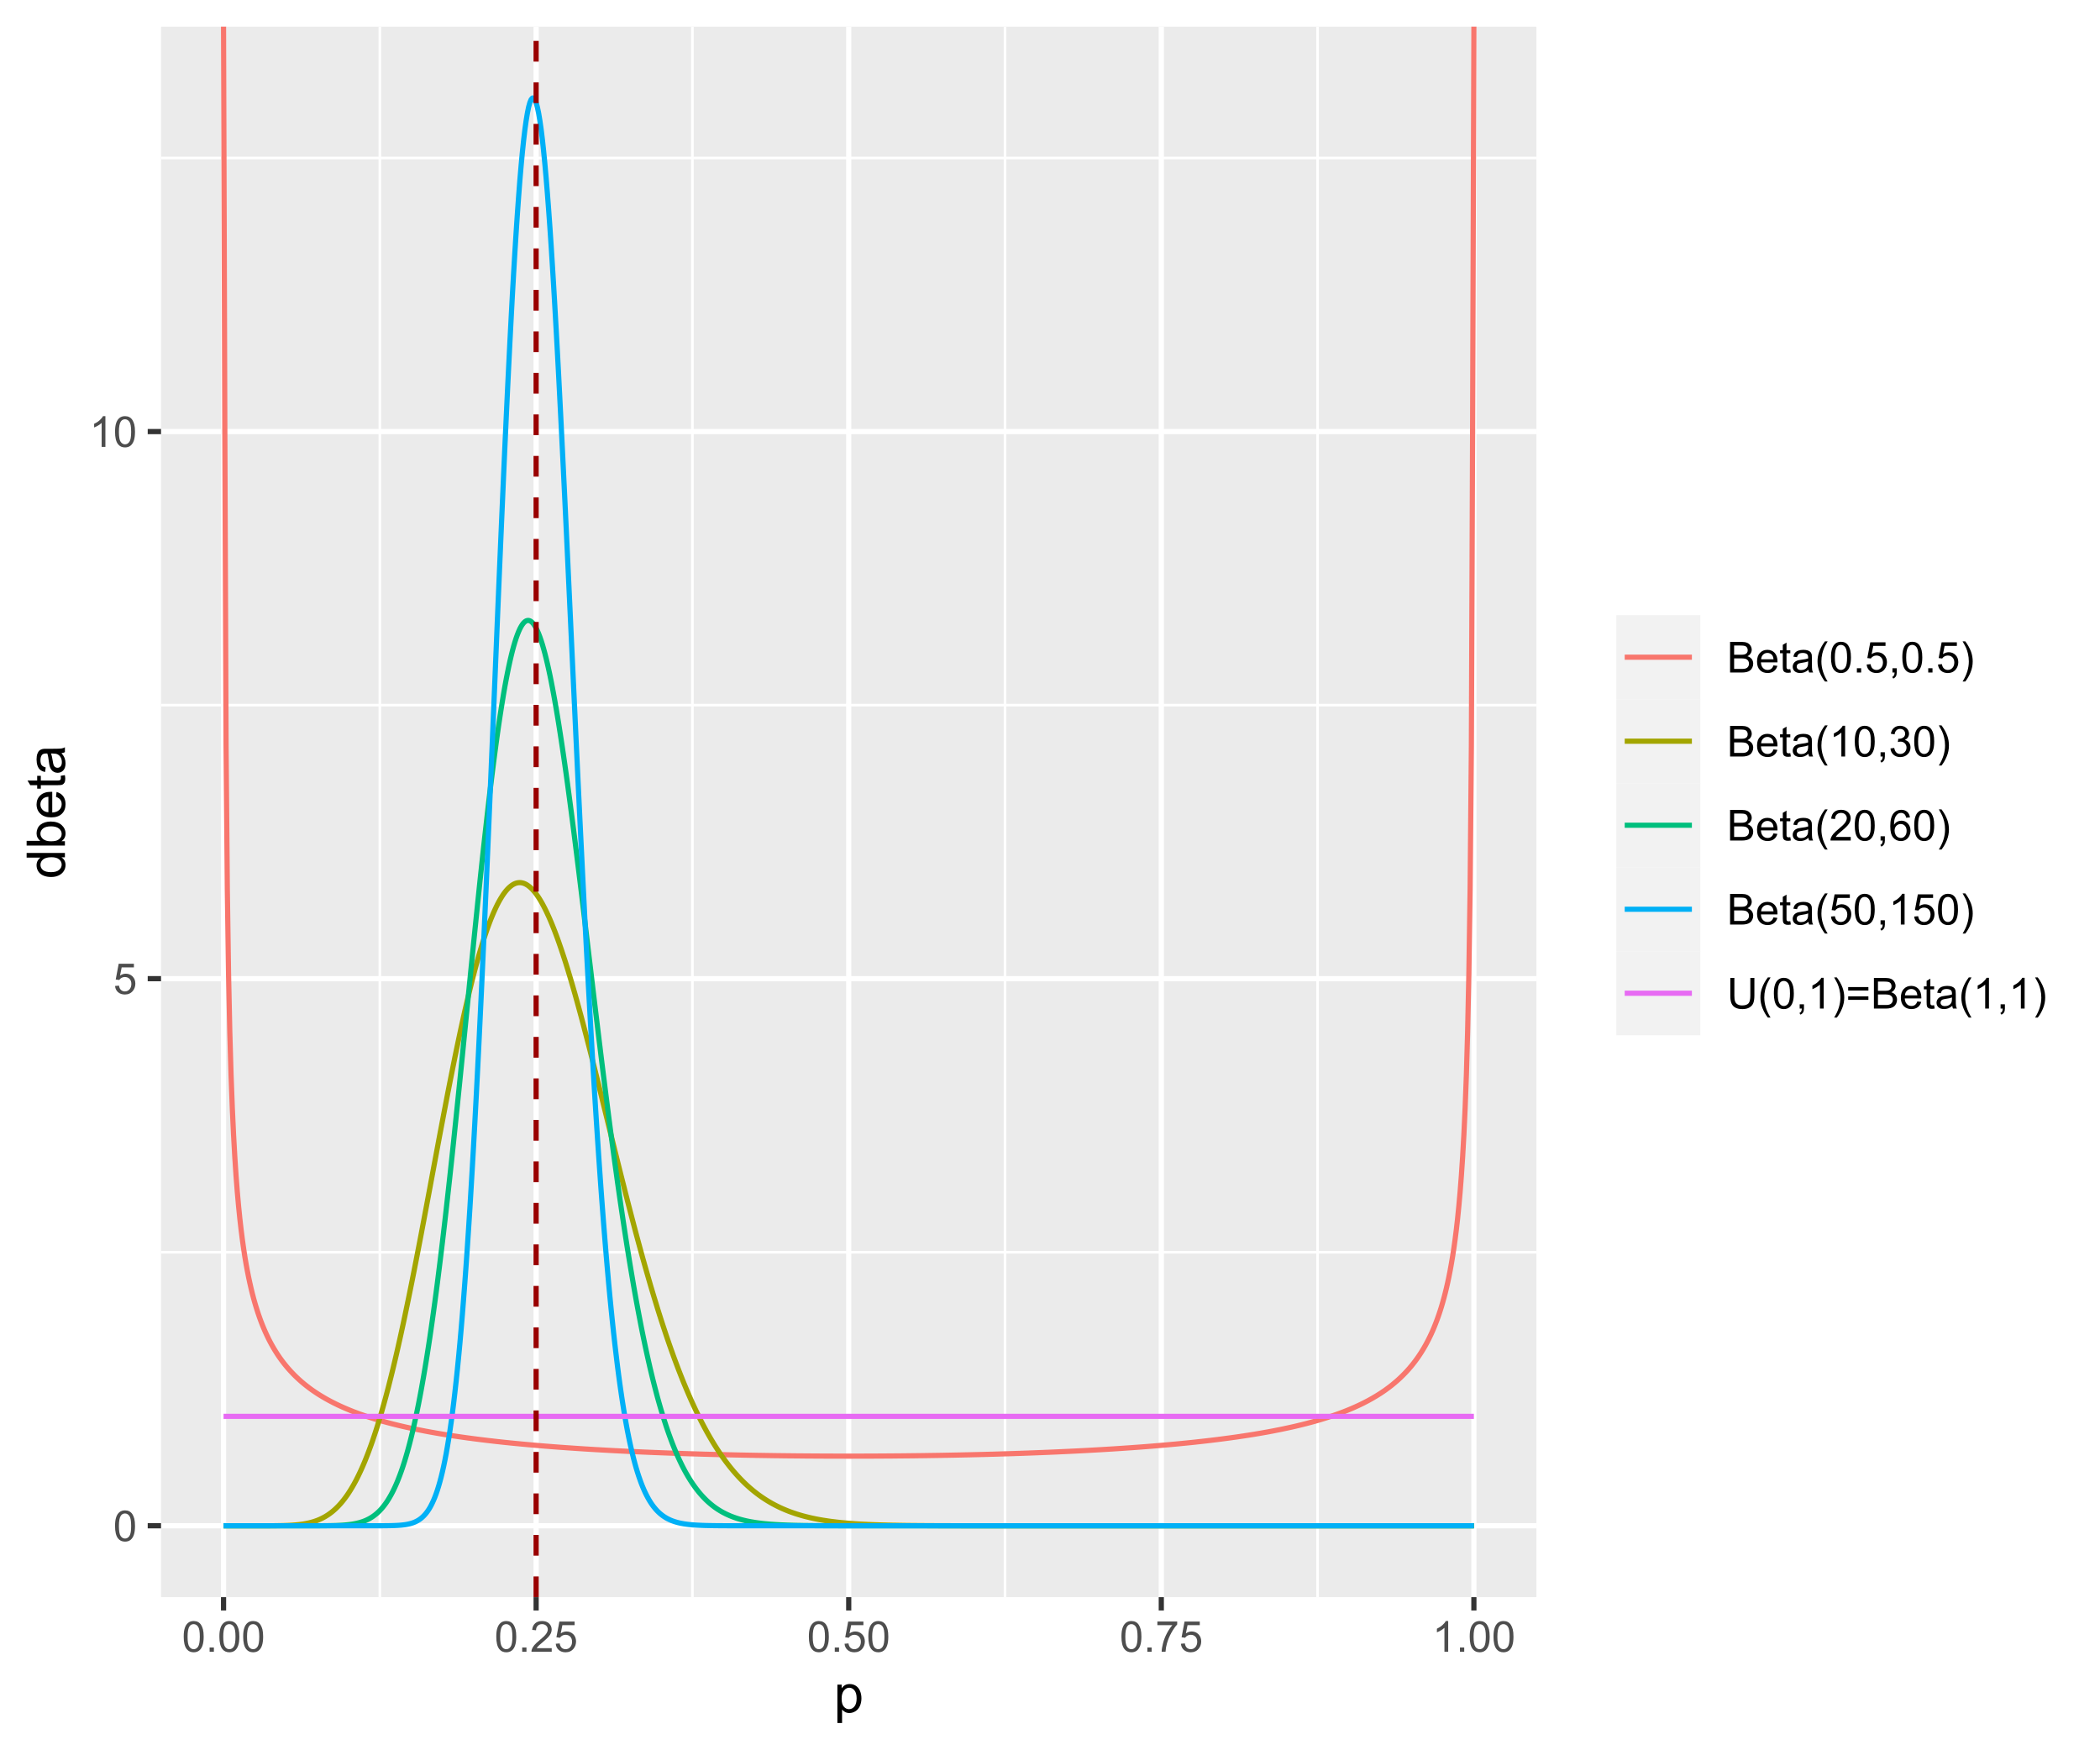 <?xml version="1.0" encoding="UTF-8"?>
<svg xmlns="http://www.w3.org/2000/svg" xmlns:xlink="http://www.w3.org/1999/xlink" width="432pt" height="360pt" viewBox="0 0 432 360" version="1.1">
<defs>
<g>
<symbol overflow="visible" id="glyph0-0">
<path style="stroke:none;" d="M 1.102 0 L 1.102 -5.5 L 5.5 -5.5 L 5.5 0 Z M 1.238 -0.137 L 5.363 -0.137 L 5.363 -5.363 L 1.238 -5.363 Z M 1.238 -0.137 "/>
</symbol>
<symbol overflow="visible" id="glyph0-1">
<path style="stroke:none;" d="M 0.367 -3.105 C 0.363 -3.848 0.438 -4.445 0.594 -4.902 C 0.742 -5.355 0.973 -5.707 1.277 -5.953 C 1.578 -6.199 1.957 -6.32 2.418 -6.324 C 2.754 -6.32 3.051 -6.254 3.309 -6.121 C 3.562 -5.984 3.773 -5.789 3.938 -5.531 C 4.102 -5.273 4.23 -4.961 4.328 -4.594 C 4.422 -4.227 4.469 -3.73 4.473 -3.105 C 4.469 -2.367 4.395 -1.77 4.242 -1.316 C 4.09 -0.859 3.863 -0.508 3.562 -0.262 C 3.258 -0.016 2.875 0.105 2.418 0.109 C 1.809 0.105 1.332 -0.109 0.988 -0.547 C 0.57 -1.066 0.363 -1.922 0.367 -3.105 Z M 1.16 -3.105 C 1.16 -2.07 1.281 -1.379 1.523 -1.039 C 1.766 -0.695 2.062 -0.527 2.418 -0.527 C 2.773 -0.527 3.074 -0.699 3.316 -1.043 C 3.559 -1.387 3.68 -2.074 3.68 -3.105 C 3.68 -4.145 3.559 -4.832 3.316 -5.172 C 3.074 -5.512 2.77 -5.684 2.41 -5.684 C 2.051 -5.684 1.77 -5.531 1.559 -5.234 C 1.293 -4.844 1.16 -4.137 1.16 -3.105 Z M 1.16 -3.105 "/>
</symbol>
<symbol overflow="visible" id="glyph0-2">
<path style="stroke:none;" d="M 0.367 -1.648 L 1.176 -1.719 C 1.234 -1.32 1.375 -1.023 1.594 -0.824 C 1.812 -0.625 2.078 -0.527 2.391 -0.527 C 2.762 -0.527 3.074 -0.668 3.336 -0.949 C 3.59 -1.23 3.719 -1.602 3.723 -2.066 C 3.719 -2.504 3.594 -2.852 3.348 -3.109 C 3.098 -3.363 2.773 -3.492 2.375 -3.492 C 2.125 -3.492 1.902 -3.434 1.703 -3.32 C 1.5 -3.207 1.344 -3.062 1.23 -2.883 L 0.504 -2.977 L 1.113 -6.215 L 4.246 -6.215 L 4.246 -5.473 L 1.73 -5.473 L 1.391 -3.781 C 1.766 -4.039 2.164 -4.172 2.582 -4.176 C 3.129 -4.172 3.594 -3.98 3.973 -3.605 C 4.352 -3.223 4.539 -2.734 4.543 -2.137 C 4.539 -1.562 4.375 -1.07 4.043 -0.656 C 3.637 -0.148 3.086 0.105 2.391 0.109 C 1.816 0.105 1.348 -0.051 0.984 -0.371 C 0.621 -0.691 0.414 -1.117 0.367 -1.648 Z M 0.367 -1.648 "/>
</symbol>
<symbol overflow="visible" id="glyph0-3">
<path style="stroke:none;" d="M 3.277 0 L 2.504 0 L 2.504 -4.93 C 2.316 -4.75 2.074 -4.574 1.773 -4.395 C 1.469 -4.215 1.195 -4.082 0.957 -3.996 L 0.957 -4.742 C 1.387 -4.941 1.766 -5.188 2.09 -5.48 C 2.414 -5.77 2.645 -6.051 2.781 -6.324 L 3.277 -6.324 Z M 3.277 0 "/>
</symbol>
<symbol overflow="visible" id="glyph0-4">
<path style="stroke:none;" d="M 0.801 0 L 0.801 -0.883 L 1.68 -0.883 L 1.68 0 Z M 0.801 0 "/>
</symbol>
<symbol overflow="visible" id="glyph0-5">
<path style="stroke:none;" d="M 4.43 -0.742 L 4.43 0 L 0.266 0 C 0.258 -0.188 0.289 -0.367 0.355 -0.539 C 0.461 -0.82 0.629 -1.098 0.863 -1.375 C 1.094 -1.648 1.434 -1.965 1.879 -2.328 C 2.562 -2.887 3.023 -3.332 3.266 -3.664 C 3.5 -3.988 3.621 -4.301 3.625 -4.594 C 3.621 -4.898 3.512 -5.156 3.297 -5.367 C 3.074 -5.578 2.789 -5.684 2.441 -5.684 C 2.066 -5.684 1.77 -5.57 1.547 -5.348 C 1.32 -5.125 1.207 -4.816 1.207 -4.422 L 0.414 -4.504 C 0.465 -5.094 0.668 -5.543 1.027 -5.855 C 1.379 -6.164 1.855 -6.32 2.457 -6.324 C 3.059 -6.32 3.539 -6.152 3.891 -5.82 C 4.242 -5.484 4.418 -5.07 4.422 -4.578 C 4.418 -4.32 4.367 -4.074 4.266 -3.832 C 4.164 -3.59 3.992 -3.332 3.754 -3.062 C 3.512 -2.793 3.113 -2.426 2.562 -1.957 C 2.094 -1.566 1.797 -1.301 1.664 -1.16 C 1.531 -1.02 1.422 -0.879 1.34 -0.742 Z M 4.43 -0.742 "/>
</symbol>
<symbol overflow="visible" id="glyph0-6">
<path style="stroke:none;" d="M 0.418 -5.473 L 0.418 -6.219 L 4.496 -6.219 L 4.496 -5.617 C 4.09 -5.188 3.691 -4.621 3.301 -3.914 C 2.902 -3.203 2.602 -2.473 2.391 -1.73 C 2.234 -1.199 2.133 -0.625 2.094 0 L 1.297 0 C 1.305 -0.492 1.402 -1.09 1.59 -1.793 C 1.773 -2.496 2.043 -3.172 2.391 -3.824 C 2.738 -4.477 3.109 -5.027 3.504 -5.473 Z M 0.418 -5.473 "/>
</symbol>
<symbol overflow="visible" id="glyph0-7">
<path style="stroke:none;" d="M 0.645 0 L 0.645 -6.301 L 3.008 -6.301 C 3.484 -6.297 3.871 -6.234 4.164 -6.109 C 4.453 -5.98 4.68 -5.785 4.848 -5.52 C 5.012 -5.254 5.098 -4.977 5.098 -4.688 C 5.098 -4.418 5.023 -4.164 4.875 -3.926 C 4.727 -3.688 4.504 -3.496 4.215 -3.352 C 4.59 -3.238 4.883 -3.047 5.094 -2.777 C 5.297 -2.508 5.402 -2.191 5.402 -1.828 C 5.402 -1.531 5.34 -1.254 5.215 -1.004 C 5.09 -0.746 4.934 -0.551 4.75 -0.418 C 4.566 -0.277 4.336 -0.176 4.062 -0.105 C 3.781 -0.035 3.445 0 3.047 0 Z M 1.477 -3.652 L 2.84 -3.652 C 3.207 -3.648 3.473 -3.676 3.637 -3.727 C 3.844 -3.789 4.004 -3.891 4.113 -4.039 C 4.219 -4.18 4.27 -4.363 4.273 -4.59 C 4.27 -4.793 4.223 -4.977 4.125 -5.141 C 4.023 -5.297 3.879 -5.406 3.695 -5.465 C 3.508 -5.523 3.188 -5.555 2.738 -5.555 L 1.477 -5.555 Z M 1.477 -0.742 L 3.047 -0.742 C 3.312 -0.738 3.5 -0.75 3.613 -0.773 C 3.805 -0.805 3.965 -0.859 4.094 -0.945 C 4.223 -1.023 4.328 -1.141 4.414 -1.297 C 4.492 -1.445 4.535 -1.625 4.539 -1.828 C 4.535 -2.062 4.473 -2.266 4.355 -2.438 C 4.23 -2.609 4.066 -2.73 3.855 -2.805 C 3.641 -2.871 3.332 -2.906 2.934 -2.91 L 1.477 -2.91 Z M 1.477 -0.742 "/>
</symbol>
<symbol overflow="visible" id="glyph0-8">
<path style="stroke:none;" d="M 3.703 -1.469 L 4.504 -1.371 C 4.375 -0.902 4.141 -0.539 3.801 -0.285 C 3.461 -0.027 3.027 0.098 2.496 0.102 C 1.828 0.098 1.297 -0.102 0.906 -0.512 C 0.512 -0.918 0.316 -1.496 0.32 -2.242 C 0.316 -3.008 0.516 -3.605 0.914 -4.031 C 1.309 -4.453 1.82 -4.664 2.453 -4.668 C 3.059 -4.664 3.555 -4.457 3.945 -4.043 C 4.328 -3.629 4.523 -3.043 4.527 -2.289 C 4.523 -2.242 4.523 -2.176 4.523 -2.086 L 1.121 -2.086 C 1.145 -1.582 1.289 -1.195 1.547 -0.93 C 1.801 -0.66 2.117 -0.527 2.5 -0.531 C 2.781 -0.527 3.023 -0.602 3.227 -0.754 C 3.426 -0.902 3.586 -1.141 3.703 -1.469 Z M 1.164 -2.719 L 3.711 -2.719 C 3.672 -3.102 3.578 -3.387 3.422 -3.582 C 3.172 -3.879 2.852 -4.031 2.461 -4.031 C 2.105 -4.031 1.805 -3.91 1.566 -3.672 C 1.32 -3.434 1.188 -3.117 1.164 -2.719 Z M 1.164 -2.719 "/>
</symbol>
<symbol overflow="visible" id="glyph0-9">
<path style="stroke:none;" d="M 2.27 -0.691 L 2.379 -0.008 C 2.16 0.039 1.965 0.059 1.797 0.059 C 1.512 0.059 1.293 0.016 1.141 -0.074 C 0.984 -0.16 0.875 -0.277 0.816 -0.422 C 0.75 -0.566 0.719 -0.871 0.723 -1.336 L 0.723 -3.961 L 0.156 -3.961 L 0.156 -4.562 L 0.723 -4.562 L 0.723 -5.695 L 1.492 -6.156 L 1.492 -4.562 L 2.27 -4.562 L 2.27 -3.961 L 1.492 -3.961 L 1.492 -1.293 C 1.488 -1.07 1.5 -0.93 1.531 -0.867 C 1.555 -0.805 1.602 -0.754 1.664 -0.715 C 1.727 -0.676 1.812 -0.656 1.93 -0.66 C 2.012 -0.656 2.125 -0.668 2.27 -0.691 Z M 2.27 -0.691 "/>
</symbol>
<symbol overflow="visible" id="glyph0-10">
<path style="stroke:none;" d="M 3.559 -0.562 C 3.27 -0.32 2.996 -0.148 2.73 -0.047 C 2.465 0.051 2.18 0.098 1.879 0.102 C 1.375 0.098 0.988 -0.02 0.719 -0.266 C 0.449 -0.508 0.316 -0.82 0.316 -1.203 C 0.316 -1.422 0.367 -1.629 0.469 -1.816 C 0.57 -2 0.703 -2.148 0.871 -2.262 C 1.031 -2.371 1.215 -2.453 1.426 -2.516 C 1.574 -2.551 1.805 -2.59 2.113 -2.629 C 2.734 -2.703 3.195 -2.793 3.492 -2.895 C 3.492 -3 3.492 -3.066 3.496 -3.098 C 3.492 -3.41 3.418 -3.633 3.277 -3.766 C 3.074 -3.938 2.781 -4.023 2.398 -4.027 C 2.031 -4.023 1.762 -3.961 1.59 -3.836 C 1.414 -3.707 1.289 -3.48 1.207 -3.16 L 0.453 -3.262 C 0.516 -3.582 0.629 -3.844 0.789 -4.043 C 0.945 -4.242 1.172 -4.395 1.473 -4.504 C 1.77 -4.609 2.117 -4.664 2.508 -4.668 C 2.898 -4.664 3.215 -4.617 3.457 -4.527 C 3.699 -4.434 3.879 -4.32 3.996 -4.184 C 4.109 -4.043 4.188 -3.867 4.238 -3.656 C 4.258 -3.523 4.27 -3.285 4.273 -2.945 L 4.273 -1.914 C 4.27 -1.191 4.289 -0.734 4.324 -0.547 C 4.355 -0.352 4.418 -0.172 4.52 0 L 3.711 0 C 3.629 -0.16 3.578 -0.348 3.559 -0.562 Z M 3.492 -2.289 C 3.211 -2.172 2.789 -2.074 2.23 -2 C 1.91 -1.949 1.684 -1.898 1.555 -1.844 C 1.422 -1.785 1.32 -1.699 1.25 -1.59 C 1.176 -1.477 1.141 -1.355 1.145 -1.227 C 1.141 -1.016 1.219 -0.844 1.379 -0.707 C 1.531 -0.57 1.762 -0.504 2.062 -0.504 C 2.359 -0.504 2.621 -0.566 2.855 -0.699 C 3.086 -0.824 3.258 -1.004 3.367 -1.234 C 3.449 -1.406 3.492 -1.664 3.492 -2.008 Z M 3.492 -2.289 "/>
</symbol>
<symbol overflow="visible" id="glyph0-11">
<path style="stroke:none;" d="M 2.059 1.852 C 1.629 1.312 1.27 0.684 0.973 -0.039 C 0.676 -0.758 0.527 -1.504 0.531 -2.281 C 0.527 -2.961 0.637 -3.617 0.863 -4.242 C 1.117 -4.965 1.516 -5.684 2.059 -6.406 L 2.613 -6.406 C 2.266 -5.805 2.035 -5.379 1.926 -5.129 C 1.75 -4.73 1.613 -4.32 1.512 -3.895 C 1.387 -3.355 1.324 -2.816 1.328 -2.277 C 1.324 -0.898 1.754 0.477 2.613 1.852 Z M 2.059 1.852 "/>
</symbol>
<symbol overflow="visible" id="glyph0-12">
<path style="stroke:none;" d="M 0.781 0 L 0.781 -0.883 L 1.664 -0.883 L 1.664 0 C 1.664 0.32 1.605 0.578 1.492 0.781 C 1.375 0.977 1.191 1.133 0.945 1.246 L 0.73 0.914 C 0.891 0.844 1.012 0.738 1.09 0.598 C 1.168 0.457 1.211 0.258 1.219 0 Z M 0.781 0 "/>
</symbol>
<symbol overflow="visible" id="glyph0-13">
<path style="stroke:none;" d="M 1.086 1.852 L 0.531 1.852 C 1.387 0.477 1.816 -0.898 1.816 -2.277 C 1.816 -2.812 1.754 -3.348 1.633 -3.879 C 1.535 -4.309 1.398 -4.719 1.227 -5.117 C 1.109 -5.371 0.879 -5.801 0.531 -6.406 L 1.086 -6.406 C 1.621 -5.684 2.02 -4.965 2.281 -4.242 C 2.5 -3.617 2.613 -2.961 2.613 -2.281 C 2.613 -1.504 2.465 -0.758 2.168 -0.039 C 1.871 0.684 1.508 1.312 1.086 1.852 Z M 1.086 1.852 "/>
</symbol>
<symbol overflow="visible" id="glyph0-14">
<path style="stroke:none;" d="M 0.371 -1.664 L 1.145 -1.766 C 1.23 -1.324 1.383 -1.008 1.598 -0.816 C 1.809 -0.621 2.066 -0.527 2.375 -0.527 C 2.734 -0.527 3.043 -0.652 3.297 -0.906 C 3.547 -1.156 3.672 -1.469 3.676 -1.844 C 3.672 -2.195 3.555 -2.488 3.324 -2.719 C 3.09 -2.949 2.797 -3.062 2.441 -3.066 C 2.293 -3.062 2.109 -3.035 1.895 -2.98 L 1.98 -3.66 C 2.031 -3.652 2.07 -3.648 2.105 -3.652 C 2.434 -3.648 2.73 -3.734 2.996 -3.91 C 3.254 -4.078 3.387 -4.344 3.391 -4.703 C 3.387 -4.984 3.289 -5.219 3.102 -5.406 C 2.906 -5.59 2.66 -5.684 2.359 -5.688 C 2.055 -5.684 1.805 -5.59 1.605 -5.402 C 1.402 -5.215 1.273 -4.93 1.219 -4.555 L 0.445 -4.691 C 0.539 -5.207 0.754 -5.609 1.09 -5.895 C 1.426 -6.18 1.844 -6.32 2.344 -6.324 C 2.688 -6.32 3.004 -6.246 3.293 -6.102 C 3.582 -5.953 3.801 -5.754 3.953 -5.5 C 4.105 -5.242 4.184 -4.973 4.184 -4.688 C 4.184 -4.414 4.109 -4.164 3.965 -3.945 C 3.816 -3.719 3.602 -3.543 3.316 -3.41 C 3.688 -3.324 3.977 -3.145 4.184 -2.875 C 4.391 -2.602 4.492 -2.262 4.496 -1.859 C 4.492 -1.305 4.293 -0.84 3.895 -0.461 C 3.492 -0.078 2.984 0.109 2.371 0.113 C 1.816 0.109 1.355 -0.051 0.992 -0.379 C 0.625 -0.707 0.418 -1.137 0.371 -1.664 Z M 0.371 -1.664 "/>
</symbol>
<symbol overflow="visible" id="glyph0-15">
<path style="stroke:none;" d="M 4.379 -4.758 L 3.609 -4.695 C 3.539 -4.996 3.441 -5.219 3.316 -5.359 C 3.105 -5.574 2.848 -5.684 2.543 -5.688 C 2.297 -5.684 2.078 -5.617 1.895 -5.484 C 1.648 -5.305 1.457 -5.043 1.32 -4.703 C 1.176 -4.363 1.105 -3.879 1.102 -3.25 C 1.285 -3.531 1.512 -3.742 1.781 -3.879 C 2.051 -4.016 2.332 -4.082 2.629 -4.086 C 3.141 -4.082 3.578 -3.895 3.945 -3.516 C 4.305 -3.137 4.488 -2.645 4.492 -2.047 C 4.488 -1.648 4.402 -1.281 4.234 -0.941 C 4.062 -0.602 3.828 -0.34 3.531 -0.16 C 3.23 0.02 2.895 0.105 2.52 0.109 C 1.871 0.105 1.344 -0.129 0.941 -0.602 C 0.531 -1.074 0.328 -1.855 0.332 -2.949 C 0.328 -4.16 0.551 -5.047 1.004 -5.602 C 1.395 -6.082 1.926 -6.32 2.59 -6.324 C 3.086 -6.32 3.492 -6.184 3.809 -5.906 C 4.125 -5.629 4.312 -5.246 4.379 -4.758 Z M 1.219 -2.039 C 1.219 -1.773 1.273 -1.516 1.387 -1.273 C 1.5 -1.027 1.66 -0.844 1.863 -0.719 C 2.066 -0.59 2.277 -0.527 2.504 -0.527 C 2.828 -0.527 3.109 -0.656 3.348 -0.922 C 3.578 -1.184 3.695 -1.543 3.699 -2 C 3.695 -2.43 3.582 -2.773 3.352 -3.027 C 3.117 -3.273 2.824 -3.398 2.477 -3.402 C 2.121 -3.398 1.824 -3.273 1.582 -3.027 C 1.34 -2.773 1.219 -2.445 1.219 -2.039 Z M 1.219 -2.039 "/>
</symbol>
<symbol overflow="visible" id="glyph0-16">
<path style="stroke:none;" d="M 4.812 -6.301 L 5.645 -6.301 L 5.645 -2.66 C 5.641 -2.027 5.57 -1.523 5.43 -1.152 C 5.285 -0.777 5.027 -0.473 4.652 -0.242 C 4.277 -0.008 3.785 0.105 3.184 0.109 C 2.59 0.105 2.109 0.008 1.734 -0.195 C 1.359 -0.398 1.09 -0.695 0.93 -1.082 C 0.77 -1.465 0.691 -1.992 0.691 -2.66 L 0.691 -6.301 L 1.527 -6.301 L 1.527 -2.664 C 1.523 -2.113 1.574 -1.711 1.68 -1.453 C 1.777 -1.195 1.953 -0.996 2.203 -0.855 C 2.449 -0.715 2.75 -0.645 3.109 -0.645 C 3.723 -0.645 4.16 -0.781 4.422 -1.059 C 4.68 -1.336 4.809 -1.871 4.812 -2.664 Z M 4.812 -6.301 "/>
</symbol>
<symbol overflow="visible" id="glyph0-17">
<path style="stroke:none;" d="M 4.648 -3.703 L 0.488 -3.703 L 0.488 -4.426 L 4.648 -4.426 Z M 4.648 -1.793 L 0.488 -1.793 L 0.488 -2.516 L 4.648 -2.516 Z M 4.648 -1.793 "/>
</symbol>
<symbol overflow="visible" id="glyph1-0">
<path style="stroke:none;" d="M 1.375 0 L 1.375 -6.875 L 6.875 -6.875 L 6.875 0 Z M 1.547 -0.172 L 6.703 -0.172 L 6.703 -6.703 L 1.547 -6.703 Z M 1.547 -0.172 "/>
</symbol>
<symbol overflow="visible" id="glyph1-1">
<path style="stroke:none;" d="M 0.727 2.188 L 0.727 -5.703 L 1.605 -5.703 L 1.605 -4.961 C 1.812 -5.25 2.047 -5.469 2.309 -5.613 C 2.57 -5.758 2.887 -5.828 3.262 -5.832 C 3.746 -5.828 4.176 -5.703 4.551 -5.457 C 4.922 -5.203 5.203 -4.852 5.391 -4.395 C 5.578 -3.938 5.672 -3.438 5.676 -2.895 C 5.672 -2.309 5.566 -1.781 5.359 -1.316 C 5.148 -0.848 4.844 -0.488 4.449 -0.242 C 4.047 0.008 3.629 0.129 3.191 0.129 C 2.867 0.129 2.578 0.062 2.32 -0.074 C 2.062 -0.211 1.852 -0.383 1.691 -0.59 L 1.691 2.188 Z M 1.602 -2.82 C 1.598 -2.082 1.746 -1.539 2.047 -1.191 C 2.34 -0.836 2.699 -0.66 3.125 -0.664 C 3.551 -0.66 3.918 -0.844 4.227 -1.211 C 4.531 -1.574 4.688 -2.137 4.688 -2.898 C 4.688 -3.625 4.535 -4.168 4.238 -4.531 C 3.938 -4.891 3.582 -5.074 3.168 -5.074 C 2.754 -5.074 2.391 -4.879 2.074 -4.496 C 1.758 -4.109 1.598 -3.551 1.602 -2.82 Z M 1.602 -2.82 "/>
</symbol>
<symbol overflow="visible" id="glyph2-0">
<path style="stroke:none;" d="M 0 -1.375 L -6.875 -1.375 L -6.875 -6.875 L 0 -6.875 Z M -0.172 -1.547 L -0.172 -6.703 L -6.703 -6.703 L -6.703 -1.547 Z M -0.172 -1.547 "/>
</symbol>
<symbol overflow="visible" id="glyph2-1">
<path style="stroke:none;" d="M 0 -4.426 L -0.719 -4.426 C -0.152 -4.059 0.129 -3.527 0.129 -2.832 C 0.129 -2.371 0.004 -1.953 -0.246 -1.574 C -0.496 -1.191 -0.844 -0.895 -1.297 -0.688 C -1.742 -0.477 -2.262 -0.375 -2.848 -0.375 C -3.414 -0.375 -3.93 -0.469 -4.395 -0.66 C -4.859 -0.848 -5.215 -1.133 -5.461 -1.516 C -5.707 -1.895 -5.828 -2.32 -5.832 -2.789 C -5.828 -3.133 -5.758 -3.438 -5.613 -3.707 C -5.469 -3.973 -5.277 -4.191 -5.047 -4.359 L -7.875 -4.363 L -7.875 -5.324 L 0 -5.324 Z M -2.848 -1.371 C -2.113 -1.371 -1.566 -1.523 -1.207 -1.832 C -0.844 -2.137 -0.66 -2.5 -0.664 -2.922 C -0.66 -3.34 -0.836 -3.699 -1.184 -3.996 C -1.527 -4.293 -2.055 -4.441 -2.766 -4.441 C -3.547 -4.441 -4.117 -4.289 -4.484 -3.988 C -4.844 -3.688 -5.027 -3.316 -5.031 -2.879 C -5.027 -2.445 -4.852 -2.086 -4.504 -1.801 C -4.152 -1.512 -3.602 -1.371 -2.848 -1.371 Z M -2.848 -1.371 "/>
</symbol>
<symbol overflow="visible" id="glyph2-2">
<path style="stroke:none;" d="M 0 -1.617 L 0 -0.719 L -7.875 -0.719 L -7.875 -1.688 L -5.066 -1.688 C -5.574 -2.094 -5.828 -2.613 -5.832 -3.25 C -5.828 -3.598 -5.758 -3.93 -5.621 -4.246 C -5.477 -4.555 -5.277 -4.812 -5.023 -5.02 C -4.766 -5.219 -4.457 -5.379 -4.098 -5.496 C -3.73 -5.609 -3.344 -5.664 -2.938 -5.668 C -1.957 -5.664 -1.203 -5.422 -0.672 -4.941 C -0.137 -4.453 0.129 -3.875 0.129 -3.203 C 0.129 -2.527 -0.152 -2 -0.715 -1.617 Z M -2.895 -1.605 C -2.207 -1.605 -1.711 -1.699 -1.414 -1.887 C -0.91 -2.191 -0.66 -2.602 -0.664 -3.121 C -0.66 -3.539 -0.844 -3.902 -1.215 -4.215 C -1.578 -4.52 -2.125 -4.676 -2.855 -4.68 C -3.598 -4.676 -4.148 -4.527 -4.504 -4.234 C -4.859 -3.938 -5.039 -3.582 -5.039 -3.164 C -5.039 -2.742 -4.855 -2.375 -4.488 -2.066 C -4.121 -1.758 -3.59 -1.605 -2.895 -1.605 Z M -2.895 -1.605 "/>
</symbol>
<symbol overflow="visible" id="glyph2-3">
<path style="stroke:none;" d="M -1.836 -4.629 L -1.715 -5.629 C -1.125 -5.469 -0.672 -5.176 -0.352 -4.75 C -0.031 -4.324 0.129 -3.781 0.129 -3.121 C 0.129 -2.281 -0.125 -1.617 -0.641 -1.133 C -1.152 -0.641 -1.875 -0.398 -2.805 -0.402 C -3.762 -0.398 -4.504 -0.645 -5.035 -1.145 C -5.562 -1.637 -5.828 -2.277 -5.832 -3.066 C -5.828 -3.824 -5.57 -4.449 -5.051 -4.934 C -4.531 -5.418 -3.801 -5.66 -2.863 -5.66 C -2.805 -5.66 -2.719 -5.656 -2.605 -5.656 L -2.605 -1.402 C -1.977 -1.434 -1.496 -1.613 -1.164 -1.934 C -0.828 -2.25 -0.66 -2.645 -0.664 -3.125 C -0.66 -3.477 -0.754 -3.781 -0.941 -4.031 C -1.125 -4.281 -1.422 -4.48 -1.836 -4.629 Z M -3.398 -1.457 L -3.398 -4.641 C -3.879 -4.598 -4.238 -4.473 -4.48 -4.273 C -4.852 -3.961 -5.039 -3.562 -5.039 -3.078 C -5.039 -2.629 -4.891 -2.258 -4.594 -1.957 C -4.297 -1.652 -3.898 -1.484 -3.398 -1.457 Z M -3.398 -1.457 "/>
</symbol>
<symbol overflow="visible" id="glyph2-4">
<path style="stroke:none;" d="M -0.863 -2.836 L -0.012 -2.977 C 0.043 -2.703 0.07 -2.457 0.074 -2.246 C 0.07 -1.891 0.02 -1.621 -0.09 -1.43 C -0.199 -1.234 -0.348 -1.098 -0.527 -1.02 C -0.707 -0.941 -1.086 -0.902 -1.672 -0.902 L -4.953 -0.902 L -4.953 -0.195 L -5.703 -0.195 L -5.703 -0.902 L -7.117 -0.902 L -7.695 -1.863 L -5.703 -1.863 L -5.703 -2.836 L -4.953 -2.836 L -4.953 -1.863 L -1.617 -1.863 C -1.34 -1.863 -1.16 -1.879 -1.082 -1.914 C -1 -1.945 -0.938 -2 -0.895 -2.078 C -0.848 -2.152 -0.824 -2.262 -0.828 -2.41 C -0.824 -2.516 -0.836 -2.66 -0.863 -2.836 Z M -0.863 -2.836 "/>
</symbol>
<symbol overflow="visible" id="glyph2-5">
<path style="stroke:none;" d="M -0.703 -4.445 C -0.398 -4.086 -0.184 -3.742 -0.059 -3.414 C 0.066 -3.082 0.129 -2.727 0.129 -2.348 C 0.129 -1.719 -0.023 -1.238 -0.328 -0.902 C -0.633 -0.566 -1.023 -0.398 -1.504 -0.398 C -1.781 -0.398 -2.035 -0.461 -2.27 -0.586 C -2.496 -0.711 -2.684 -0.875 -2.824 -1.086 C -2.965 -1.289 -3.07 -1.523 -3.141 -1.785 C -3.191 -1.969 -3.238 -2.254 -3.289 -2.641 C -3.375 -3.418 -3.488 -3.992 -3.621 -4.367 C -3.754 -4.367 -3.836 -4.371 -3.871 -4.371 C -4.266 -4.371 -4.543 -4.277 -4.703 -4.098 C -4.918 -3.848 -5.027 -3.48 -5.031 -2.996 C -5.027 -2.539 -4.949 -2.203 -4.793 -1.988 C -4.633 -1.77 -4.352 -1.609 -3.949 -1.508 L -4.078 -0.562 C -4.48 -0.648 -4.805 -0.789 -5.055 -0.988 C -5.301 -1.184 -5.492 -1.469 -5.629 -1.844 C -5.762 -2.215 -5.828 -2.645 -5.832 -3.137 C -5.828 -3.621 -5.773 -4.02 -5.66 -4.324 C -5.543 -4.629 -5.398 -4.852 -5.227 -4.996 C -5.055 -5.137 -4.836 -5.238 -4.57 -5.297 C -4.406 -5.328 -4.109 -5.344 -3.68 -5.344 L -2.391 -5.344 C -1.492 -5.344 -0.922 -5.363 -0.684 -5.406 C -0.445 -5.445 -0.219 -5.527 0 -5.648 L 0 -4.641 C -0.199 -4.539 -0.434 -4.473 -0.703 -4.445 Z M -2.863 -4.367 C -2.719 -4.012 -2.598 -3.488 -2.496 -2.789 C -2.438 -2.391 -2.371 -2.109 -2.301 -1.945 C -2.227 -1.781 -2.121 -1.652 -1.988 -1.562 C -1.848 -1.473 -1.695 -1.43 -1.531 -1.43 C -1.27 -1.43 -1.055 -1.527 -0.887 -1.723 C -0.711 -1.918 -0.625 -2.203 -0.629 -2.578 C -0.625 -2.949 -0.707 -3.277 -0.871 -3.57 C -1.031 -3.859 -1.254 -4.074 -1.543 -4.211 C -1.754 -4.312 -2.078 -4.363 -2.508 -4.367 Z M -2.863 -4.367 "/>
</symbol>
</g>
<clipPath id="clip1">
  <path d="M 33.129 5.48 L 316.059 5.48 L 316.059 328.512 L 33.129 328.512 Z M 33.129 5.48 "/>
</clipPath>
<clipPath id="clip2">
  <path d="M 33.129 257 L 316.059 257 L 316.059 258 L 33.129 258 Z M 33.129 257 "/>
</clipPath>
<clipPath id="clip3">
  <path d="M 33.129 144 L 316.059 144 L 316.059 146 L 33.129 146 Z M 33.129 144 "/>
</clipPath>
<clipPath id="clip4">
  <path d="M 33.129 32 L 316.059 32 L 316.059 33 L 33.129 33 Z M 33.129 32 "/>
</clipPath>
<clipPath id="clip5">
  <path d="M 77 5.48 L 79 5.48 L 79 328.512 L 77 328.512 Z M 77 5.48 "/>
</clipPath>
<clipPath id="clip6">
  <path d="M 142 5.48 L 143 5.48 L 143 328.512 L 142 328.512 Z M 142 5.48 "/>
</clipPath>
<clipPath id="clip7">
  <path d="M 206 5.48 L 208 5.48 L 208 328.512 L 206 328.512 Z M 206 5.48 "/>
</clipPath>
<clipPath id="clip8">
  <path d="M 270 5.48 L 272 5.48 L 272 328.512 L 270 328.512 Z M 270 5.48 "/>
</clipPath>
<clipPath id="clip9">
  <path d="M 33.129 313 L 316.059 313 L 316.059 315 L 33.129 315 Z M 33.129 313 "/>
</clipPath>
<clipPath id="clip10">
  <path d="M 33.129 200 L 316.059 200 L 316.059 202 L 33.129 202 Z M 33.129 200 "/>
</clipPath>
<clipPath id="clip11">
  <path d="M 33.129 88 L 316.059 88 L 316.059 90 L 33.129 90 Z M 33.129 88 "/>
</clipPath>
<clipPath id="clip12">
  <path d="M 45 5.48 L 47 5.48 L 47 328.512 L 45 328.512 Z M 45 5.48 "/>
</clipPath>
<clipPath id="clip13">
  <path d="M 109 5.48 L 111 5.48 L 111 328.512 L 109 328.512 Z M 109 5.48 "/>
</clipPath>
<clipPath id="clip14">
  <path d="M 174 5.48 L 176 5.48 L 176 328.512 L 174 328.512 Z M 174 5.48 "/>
</clipPath>
<clipPath id="clip15">
  <path d="M 238 5.48 L 240 5.48 L 240 328.512 L 238 328.512 Z M 238 5.48 "/>
</clipPath>
<clipPath id="clip16">
  <path d="M 302 5.48 L 304 5.48 L 304 328.512 L 302 328.512 Z M 302 5.48 "/>
</clipPath>
<clipPath id="clip17">
  <path d="M 45 5.48 L 304 5.48 L 304 301 L 45 301 Z M 45 5.48 "/>
</clipPath>
<clipPath id="clip18">
  <path d="M 109 5.48 L 111 5.48 L 111 328.512 L 109 328.512 Z M 109 5.48 "/>
</clipPath>
</defs>
<g id="surface1154">
<rect x="0" y="0" width="432" height="360" style="fill:rgb(100%,100%,100%);fill-opacity:1;stroke:none;"/>
<rect x="0" y="0" width="432" height="360" style="fill:rgb(100%,100%,100%);fill-opacity:1;stroke:none;"/>
<path style="fill:none;stroke-width:1.067;stroke-linecap:round;stroke-linejoin:round;stroke:rgb(100%,100%,100%);stroke-opacity:1;stroke-miterlimit:10;" d="M 0 360 L 432 360 L 432 0 L 0 0 Z M 0 360 "/>
<g clip-path="url(#clip1)" clip-rule="nonzero">
<path style=" stroke:none;fill-rule:nonzero;fill:rgb(92.157%,92.157%,92.157%);fill-opacity:1;" d="M 33.129 328.508 L 316.059 328.508 L 316.059 5.477 L 33.129 5.477 Z M 33.129 328.508 "/>
</g>
<g clip-path="url(#clip2)" clip-rule="nonzero">
<path style="fill:none;stroke-width:0.533;stroke-linecap:butt;stroke-linejoin:round;stroke:rgb(100%,100%,100%);stroke-opacity:1;stroke-miterlimit:10;" d="M 33.129 257.562 L 316.059 257.562 "/>
</g>
<g clip-path="url(#clip3)" clip-rule="nonzero">
<path style="fill:none;stroke-width:0.533;stroke-linecap:butt;stroke-linejoin:round;stroke:rgb(100%,100%,100%);stroke-opacity:1;stroke-miterlimit:10;" d="M 33.129 145.031 L 316.059 145.031 "/>
</g>
<g clip-path="url(#clip4)" clip-rule="nonzero">
<path style="fill:none;stroke-width:0.533;stroke-linecap:butt;stroke-linejoin:round;stroke:rgb(100%,100%,100%);stroke-opacity:1;stroke-miterlimit:10;" d="M 33.129 32.504 L 316.059 32.504 "/>
</g>
<g clip-path="url(#clip5)" clip-rule="nonzero">
<path style="fill:none;stroke-width:0.533;stroke-linecap:butt;stroke-linejoin:round;stroke:rgb(100%,100%,100%);stroke-opacity:1;stroke-miterlimit:10;" d="M 78.141 328.508 L 78.141 5.48 "/>
</g>
<g clip-path="url(#clip6)" clip-rule="nonzero">
<path style="fill:none;stroke-width:0.533;stroke-linecap:butt;stroke-linejoin:round;stroke:rgb(100%,100%,100%);stroke-opacity:1;stroke-miterlimit:10;" d="M 142.441 328.508 L 142.441 5.48 "/>
</g>
<g clip-path="url(#clip7)" clip-rule="nonzero">
<path style="fill:none;stroke-width:0.533;stroke-linecap:butt;stroke-linejoin:round;stroke:rgb(100%,100%,100%);stroke-opacity:1;stroke-miterlimit:10;" d="M 206.746 328.508 L 206.746 5.48 "/>
</g>
<g clip-path="url(#clip8)" clip-rule="nonzero">
<path style="fill:none;stroke-width:0.533;stroke-linecap:butt;stroke-linejoin:round;stroke:rgb(100%,100%,100%);stroke-opacity:1;stroke-miterlimit:10;" d="M 271.047 328.508 L 271.047 5.48 "/>
</g>
<g clip-path="url(#clip9)" clip-rule="nonzero">
<path style="fill:none;stroke-width:1.067;stroke-linecap:butt;stroke-linejoin:round;stroke:rgb(100%,100%,100%);stroke-opacity:1;stroke-miterlimit:10;" d="M 33.129 313.824 L 316.059 313.824 "/>
</g>
<g clip-path="url(#clip10)" clip-rule="nonzero">
<path style="fill:none;stroke-width:1.067;stroke-linecap:butt;stroke-linejoin:round;stroke:rgb(100%,100%,100%);stroke-opacity:1;stroke-miterlimit:10;" d="M 33.129 201.297 L 316.059 201.297 "/>
</g>
<g clip-path="url(#clip11)" clip-rule="nonzero">
<path style="fill:none;stroke-width:1.067;stroke-linecap:butt;stroke-linejoin:round;stroke:rgb(100%,100%,100%);stroke-opacity:1;stroke-miterlimit:10;" d="M 33.129 88.766 L 316.059 88.766 "/>
</g>
<g clip-path="url(#clip12)" clip-rule="nonzero">
<path style="fill:none;stroke-width:1.067;stroke-linecap:butt;stroke-linejoin:round;stroke:rgb(100%,100%,100%);stroke-opacity:1;stroke-miterlimit:10;" d="M 45.988 328.508 L 45.988 5.48 "/>
</g>
<g clip-path="url(#clip13)" clip-rule="nonzero">
<path style="fill:none;stroke-width:1.067;stroke-linecap:butt;stroke-linejoin:round;stroke:rgb(100%,100%,100%);stroke-opacity:1;stroke-miterlimit:10;" d="M 110.289 328.508 L 110.289 5.48 "/>
</g>
<g clip-path="url(#clip14)" clip-rule="nonzero">
<path style="fill:none;stroke-width:1.067;stroke-linecap:butt;stroke-linejoin:round;stroke:rgb(100%,100%,100%);stroke-opacity:1;stroke-miterlimit:10;" d="M 174.594 328.508 L 174.594 5.48 "/>
</g>
<g clip-path="url(#clip15)" clip-rule="nonzero">
<path style="fill:none;stroke-width:1.067;stroke-linecap:butt;stroke-linejoin:round;stroke:rgb(100%,100%,100%);stroke-opacity:1;stroke-miterlimit:10;" d="M 238.895 328.508 L 238.895 5.48 "/>
</g>
<g clip-path="url(#clip16)" clip-rule="nonzero">
<path style="fill:none;stroke-width:1.067;stroke-linecap:butt;stroke-linejoin:round;stroke:rgb(100%,100%,100%);stroke-opacity:1;stroke-miterlimit:10;" d="M 303.199 328.508 L 303.199 5.48 "/>
</g>
<g clip-path="url(#clip17)" clip-rule="nonzero">
<path style="fill:none;stroke-width:1.067;stroke-linecap:butt;stroke-linejoin:round;stroke:rgb(97.255%,46.275%,42.745%);stroke-opacity:1;stroke-miterlimit:10;" d="M 45.988 5.48 L 46.246 87.172 L 46.504 153.477 L 46.762 182.836 L 47.016 200.328 L 47.273 212.258 L 47.531 221.062 L 47.789 227.902 L 48.047 233.41 L 48.305 237.969 L 48.559 241.828 L 48.816 245.145 L 49.074 248.035 L 49.332 250.582 L 49.59 252.852 L 49.848 254.891 L 50.105 256.73 L 50.359 258.41 L 50.617 259.941 L 50.875 261.352 L 51.133 262.656 L 51.391 263.863 L 51.648 264.988 L 51.902 266.035 L 52.16 267.02 L 52.418 267.941 L 52.676 268.809 L 52.934 269.629 L 53.191 270.402 L 53.449 271.137 L 53.703 271.832 L 53.961 272.492 L 54.219 273.121 L 54.477 273.723 L 54.734 274.297 L 54.992 274.844 L 55.246 275.371 L 55.504 275.875 L 55.762 276.359 L 56.02 276.82 L 56.277 277.27 L 56.535 277.699 L 56.793 278.113 L 57.047 278.512 L 57.305 278.898 L 57.562 279.27 L 57.82 279.629 L 58.078 279.977 L 58.336 280.312 L 58.59 280.641 L 58.848 280.957 L 59.105 281.262 L 59.363 281.559 L 59.621 281.848 L 59.879 282.129 L 60.137 282.402 L 60.391 282.668 L 60.648 282.926 L 60.906 283.176 L 61.164 283.422 L 61.422 283.66 L 61.68 283.895 L 61.934 284.121 L 62.191 284.34 L 62.449 284.555 L 62.707 284.766 L 62.965 284.973 L 63.48 285.371 L 63.734 285.562 L 63.992 285.75 L 64.25 285.934 L 64.508 286.113 L 64.766 286.289 L 65.023 286.461 L 65.277 286.629 L 65.535 286.793 L 66.051 287.113 L 66.824 287.57 L 67.078 287.715 L 67.336 287.859 L 67.594 288 L 68.109 288.273 L 68.367 288.406 L 68.621 288.539 L 68.879 288.668 L 69.395 288.918 L 69.91 289.16 L 70.168 289.277 L 70.422 289.395 L 70.938 289.621 L 71.453 289.84 L 71.711 289.945 L 71.965 290.051 L 72.223 290.156 L 72.738 290.359 L 73.512 290.652 L 73.766 290.746 L 74.023 290.84 L 75.055 291.199 L 75.309 291.285 L 75.566 291.371 L 75.824 291.453 L 76.082 291.539 L 76.34 291.621 L 76.598 291.699 L 76.852 291.781 L 77.625 292.016 L 78.398 292.238 L 78.652 292.312 L 79.684 292.594 L 79.941 292.66 L 80.195 292.73 L 80.711 292.863 L 80.969 292.926 L 81.227 292.992 L 81.742 293.117 L 81.996 293.18 L 82.254 293.242 L 82.512 293.301 L 82.77 293.363 L 83.285 293.48 L 83.539 293.539 L 83.797 293.594 L 84.055 293.652 L 85.086 293.871 L 85.34 293.926 L 85.598 293.98 L 86.629 294.184 L 86.883 294.234 L 87.398 294.336 L 87.914 294.43 L 88.172 294.48 L 88.43 294.527 L 88.684 294.574 L 88.941 294.617 L 89.457 294.711 L 89.715 294.754 L 89.973 294.801 L 90.227 294.844 L 91.258 295.016 L 91.516 295.055 L 91.773 295.098 L 92.027 295.137 L 92.285 295.18 L 93.059 295.297 L 93.316 295.34 L 93.57 295.375 L 94.344 295.492 L 94.602 295.527 L 94.859 295.566 L 95.117 295.602 L 95.371 295.637 L 95.629 295.672 L 95.887 295.711 L 96.402 295.781 L 96.66 295.812 L 96.914 295.848 L 97.43 295.918 L 97.688 295.949 L 97.945 295.984 L 98.461 296.047 L 98.715 296.082 L 100.004 296.238 L 100.258 296.27 L 100.516 296.297 L 101.031 296.359 L 101.289 296.387 L 101.547 296.418 L 101.805 296.445 L 102.059 296.477 L 102.832 296.559 L 103.09 296.59 L 103.348 296.617 L 103.602 296.645 L 104.117 296.699 L 104.375 296.723 L 105.148 296.805 L 105.402 296.828 L 105.66 296.855 L 105.918 296.879 L 106.176 296.906 L 106.691 296.953 L 106.945 296.98 L 108.492 297.121 L 108.746 297.145 L 109.777 297.238 L 110.035 297.258 L 110.289 297.281 L 110.547 297.305 L 110.805 297.324 L 111.062 297.348 L 111.32 297.367 L 111.578 297.391 L 111.832 297.41 L 112.09 297.434 L 112.863 297.492 L 113.121 297.516 L 113.379 297.535 L 113.633 297.555 L 114.922 297.652 L 115.176 297.672 L 115.434 297.691 L 115.691 297.707 L 116.465 297.766 L 116.723 297.781 L 116.977 297.801 L 117.234 297.816 L 117.492 297.836 L 117.75 297.852 L 118.008 297.871 L 118.266 297.887 L 118.52 297.906 L 119.035 297.938 L 119.293 297.957 L 119.809 297.988 L 120.066 298.008 L 120.32 298.023 L 121.609 298.102 L 121.863 298.117 L 122.895 298.18 L 123.152 298.191 L 123.41 298.207 L 123.664 298.223 L 123.922 298.238 L 124.18 298.25 L 124.695 298.281 L 124.953 298.293 L 125.207 298.309 L 125.465 298.324 L 125.723 298.336 L 125.98 298.352 L 126.238 298.363 L 126.496 298.379 L 126.754 298.391 L 127.008 298.402 L 127.266 298.418 L 127.781 298.441 L 128.039 298.457 L 128.297 298.469 L 128.551 298.48 L 128.809 298.492 L 129.066 298.508 L 130.098 298.555 L 130.352 298.566 L 131.641 298.625 L 131.895 298.637 L 132.668 298.672 L 132.926 298.68 L 133.441 298.703 L 133.695 298.715 L 133.953 298.723 L 134.727 298.758 L 134.984 298.766 L 135.238 298.777 L 135.496 298.785 L 135.754 298.797 L 136.012 298.805 L 136.27 298.816 L 136.527 298.824 L 136.785 298.836 L 137.039 298.844 L 137.297 298.855 L 137.555 298.863 L 137.812 298.875 L 138.328 298.891 L 138.582 298.902 L 139.098 298.918 L 139.355 298.93 L 140.129 298.953 L 140.383 298.961 L 140.641 298.973 L 141.672 299.004 L 141.926 299.012 L 143.473 299.059 L 143.727 299.066 L 145.016 299.105 L 145.27 299.109 L 146.043 299.133 L 146.301 299.137 L 146.559 299.145 L 146.812 299.152 L 147.07 299.16 L 147.328 299.164 L 147.844 299.18 L 148.102 299.184 L 148.359 299.191 L 148.613 299.195 L 148.871 299.203 L 149.129 299.207 L 149.645 299.223 L 149.902 299.227 L 150.156 299.234 L 150.672 299.242 L 150.93 299.25 L 151.188 299.254 L 151.445 299.262 L 151.703 299.266 L 151.957 299.27 L 152.215 299.277 L 152.73 299.285 L 152.988 299.293 L 153.246 299.297 L 153.5 299.301 L 153.758 299.305 L 154.016 299.312 L 155.047 299.328 L 155.301 299.336 L 156.59 299.355 L 156.844 299.359 L 158.391 299.383 L 158.645 299.387 L 159.934 299.406 L 160.188 299.406 L 161.219 299.422 L 161.477 299.422 L 161.734 299.426 L 161.988 299.43 L 162.246 299.434 L 162.504 299.434 L 163.02 299.441 L 163.277 299.441 L 163.531 299.445 L 163.789 299.449 L 164.047 299.449 L 164.305 299.453 L 164.562 299.453 L 164.82 299.457 L 165.078 299.457 L 165.332 299.461 L 165.59 299.465 L 165.848 299.465 L 166.105 299.469 L 166.621 299.469 L 166.875 299.473 L 167.133 299.473 L 167.391 299.477 L 167.648 299.477 L 167.906 299.48 L 168.422 299.48 L 168.676 299.484 L 169.191 299.484 L 169.449 299.488 L 170.219 299.488 L 170.477 299.492 L 171.25 299.492 L 171.508 299.496 L 173.562 299.496 L 173.82 299.5 L 175.363 299.5 L 175.621 299.496 L 177.68 299.496 L 177.938 299.492 L 178.707 299.492 L 178.965 299.488 L 179.738 299.488 L 179.996 299.484 L 180.508 299.484 L 180.766 299.48 L 181.281 299.48 L 181.539 299.477 L 181.793 299.477 L 182.051 299.473 L 182.309 299.473 L 182.566 299.469 L 183.082 299.469 L 183.34 299.465 L 183.594 299.465 L 184.109 299.457 L 184.367 299.457 L 184.625 299.453 L 184.883 299.453 L 185.137 299.449 L 185.395 299.449 L 185.91 299.441 L 186.168 299.441 L 186.684 299.434 L 186.938 299.434 L 187.711 299.422 L 187.969 299.422 L 188.227 299.418 L 188.48 299.414 L 188.996 299.406 L 189.254 299.406 L 190.027 299.395 L 190.281 299.391 L 191.57 299.371 L 191.824 299.367 L 193.371 299.344 L 193.625 299.34 L 193.883 299.336 L 194.141 299.328 L 194.914 299.316 L 195.168 299.312 L 195.426 299.305 L 196.199 299.293 L 196.457 299.285 L 196.715 299.281 L 196.969 299.277 L 197.227 299.27 L 197.742 299.262 L 198 299.254 L 198.258 299.25 L 198.512 299.242 L 199.027 299.234 L 199.285 299.227 L 199.543 299.223 L 200.059 299.207 L 200.312 299.203 L 200.57 299.195 L 200.828 299.191 L 201.086 299.184 L 201.344 299.18 L 201.602 299.172 L 201.855 299.164 L 202.113 299.16 L 202.887 299.137 L 203.145 299.133 L 203.402 299.125 L 203.656 299.117 L 203.914 299.109 L 204.172 299.105 L 204.945 299.082 L 205.199 299.074 L 206.746 299.027 L 207 299.02 L 208.289 298.98 L 208.543 298.973 L 208.801 298.961 L 209.832 298.93 L 210.09 298.918 L 210.344 298.91 L 210.602 298.902 L 210.859 298.891 L 211.375 298.875 L 211.633 298.863 L 211.887 298.855 L 212.145 298.844 L 212.402 298.836 L 212.66 298.824 L 212.918 298.816 L 213.176 298.805 L 213.43 298.797 L 213.688 298.785 L 213.945 298.777 L 214.203 298.766 L 214.461 298.758 L 214.977 298.734 L 215.23 298.723 L 215.488 298.715 L 216.262 298.68 L 216.52 298.672 L 216.773 298.66 L 218.32 298.59 L 218.574 298.578 L 219.863 298.52 L 220.117 298.508 L 220.375 298.492 L 221.148 298.457 L 221.406 298.441 L 221.664 298.43 L 221.918 298.418 L 222.176 298.402 L 222.691 298.379 L 222.949 298.363 L 223.207 298.352 L 223.461 298.336 L 223.719 298.324 L 224.234 298.293 L 224.492 298.281 L 225.008 298.25 L 225.262 298.238 L 226.035 298.191 L 226.293 298.18 L 226.551 298.164 L 226.805 298.148 L 228.352 298.055 L 228.605 298.039 L 229.121 298.008 L 229.379 297.988 L 229.895 297.957 L 230.148 297.938 L 230.664 297.906 L 230.922 297.887 L 231.18 297.871 L 231.438 297.852 L 231.695 297.836 L 231.949 297.816 L 232.207 297.801 L 232.465 297.781 L 232.723 297.766 L 233.238 297.727 L 233.492 297.707 L 233.75 297.691 L 235.039 297.594 L 235.293 297.574 L 236.066 297.516 L 236.324 297.492 L 236.582 297.473 L 236.836 297.453 L 237.094 297.434 L 237.352 297.41 L 237.609 297.391 L 237.867 297.367 L 238.125 297.348 L 238.383 297.324 L 238.637 297.305 L 239.152 297.258 L 239.41 297.238 L 239.926 297.191 L 240.18 297.168 L 241.727 297.027 L 241.98 297.004 L 242.238 296.98 L 242.496 296.953 L 243.012 296.906 L 243.27 296.879 L 243.523 296.855 L 243.781 296.828 L 244.039 296.805 L 244.812 296.723 L 245.07 296.699 L 245.324 296.672 L 246.098 296.59 L 246.355 296.559 L 246.613 296.531 L 246.867 296.504 L 247.125 296.477 L 247.383 296.445 L 247.641 296.418 L 247.898 296.387 L 248.156 296.359 L 248.41 296.328 L 248.668 296.297 L 248.926 296.27 L 249.957 296.145 L 250.211 296.113 L 250.469 296.082 L 250.727 296.047 L 251.242 295.984 L 251.5 295.949 L 251.754 295.918 L 252.527 295.812 L 252.785 295.781 L 253.301 295.711 L 253.555 295.672 L 254.328 295.566 L 254.586 295.527 L 254.844 295.492 L 255.098 295.453 L 255.613 295.375 L 255.871 295.34 L 256.129 295.297 L 256.645 295.219 L 256.898 295.18 L 257.156 295.137 L 257.414 295.098 L 257.672 295.055 L 257.93 295.016 L 258.188 294.973 L 258.441 294.93 L 259.215 294.801 L 259.473 294.754 L 259.73 294.711 L 259.988 294.664 L 260.242 294.617 L 260.5 294.574 L 261.016 294.48 L 261.273 294.43 L 261.531 294.383 L 261.785 294.336 L 263.332 294.031 L 263.586 293.98 L 264.875 293.707 L 265.129 293.652 L 265.387 293.594 L 265.645 293.539 L 266.418 293.363 L 266.676 293.301 L 266.93 293.242 L 267.961 292.992 L 268.219 292.926 L 268.473 292.863 L 268.988 292.73 L 269.246 292.66 L 269.504 292.594 L 270.02 292.453 L 270.273 292.383 L 270.531 292.312 L 271.562 292.016 L 271.816 291.938 L 272.332 291.781 L 272.59 291.699 L 272.848 291.621 L 273.105 291.539 L 273.363 291.453 L 273.617 291.371 L 274.133 291.199 L 274.906 290.93 L 275.16 290.84 L 275.676 290.652 L 276.449 290.359 L 276.707 290.258 L 276.961 290.156 L 277.734 289.84 L 278.25 289.621 L 278.504 289.508 L 278.762 289.395 L 279.277 289.16 L 279.793 288.918 L 280.051 288.793 L 280.305 288.668 L 280.562 288.539 L 281.078 288.273 L 281.594 288 L 281.848 287.859 L 282.363 287.57 L 283.137 287.113 L 283.391 286.953 L 283.648 286.793 L 283.906 286.629 L 284.164 286.461 L 284.422 286.289 L 284.68 286.113 L 284.938 285.934 L 285.191 285.75 L 285.449 285.562 L 285.707 285.371 L 286.223 284.973 L 286.48 284.766 L 286.734 284.555 L 286.992 284.34 L 287.25 284.121 L 287.508 283.895 L 287.766 283.66 L 288.023 283.422 L 288.281 283.176 L 288.535 282.926 L 288.793 282.668 L 289.051 282.402 L 289.309 282.129 L 289.566 281.848 L 289.824 281.559 L 290.078 281.262 L 290.336 280.957 L 290.594 280.641 L 290.852 280.312 L 291.109 279.977 L 291.367 279.629 L 291.625 279.27 L 291.879 278.898 L 292.137 278.512 L 292.395 278.113 L 292.652 277.699 L 292.91 277.27 L 293.168 276.82 L 293.422 276.359 L 293.68 275.875 L 293.938 275.371 L 294.195 274.844 L 294.453 274.297 L 294.711 273.723 L 294.969 273.121 L 295.223 272.492 L 295.48 271.832 L 295.738 271.137 L 295.996 270.402 L 296.254 269.629 L 296.512 268.809 L 296.766 267.941 L 297.023 267.02 L 297.281 266.035 L 297.539 264.988 L 297.797 263.863 L 298.055 262.656 L 298.312 261.352 L 298.566 259.941 L 298.824 258.41 L 299.082 256.73 L 299.34 254.891 L 299.598 252.852 L 299.855 250.582 L 300.109 248.035 L 300.367 245.145 L 300.625 241.828 L 300.883 237.969 L 301.141 233.41 L 301.398 227.902 L 301.656 221.062 L 301.91 212.258 L 302.168 200.328 L 302.426 182.836 L 302.684 153.477 L 302.941 87.172 L 303.199 5.48 "/>
</g>
<path style="fill:none;stroke-width:1.067;stroke-linecap:butt;stroke-linejoin:round;stroke:rgb(63.922%,64.706%,0%);stroke-opacity:1;stroke-miterlimit:10;" d="M 45.988 313.824 L 54.734 313.824 L 54.992 313.82 L 55.504 313.82 L 55.762 313.816 L 56.277 313.816 L 56.793 313.809 L 57.047 313.805 L 57.82 313.793 L 58.078 313.785 L 58.336 313.781 L 58.59 313.773 L 58.848 313.762 L 59.105 313.754 L 59.621 313.73 L 60.137 313.699 L 60.391 313.68 L 60.648 313.66 L 61.164 313.613 L 61.422 313.586 L 61.68 313.555 L 61.934 313.523 L 62.191 313.488 L 62.449 313.449 L 62.965 313.355 L 63.223 313.305 L 63.48 313.25 L 63.734 313.188 L 63.992 313.121 L 64.25 313.051 L 64.508 312.973 L 64.766 312.891 L 65.023 312.801 L 65.277 312.707 L 65.535 312.602 L 65.793 312.492 L 66.051 312.375 L 66.309 312.25 L 66.566 312.113 L 66.824 311.973 L 67.078 311.82 L 67.336 311.66 L 67.594 311.488 L 67.852 311.305 L 68.109 311.113 L 68.367 310.91 L 68.621 310.695 L 68.879 310.469 L 69.137 310.23 L 69.395 309.977 L 69.652 309.715 L 69.91 309.434 L 70.168 309.145 L 70.422 308.84 L 70.68 308.52 L 70.938 308.184 L 71.195 307.832 L 71.453 307.469 L 71.711 307.086 L 71.965 306.688 L 72.223 306.273 L 72.48 305.844 L 72.738 305.395 L 72.996 304.93 L 73.254 304.449 L 73.512 303.945 L 73.766 303.426 L 74.023 302.891 L 74.281 302.332 L 74.539 301.758 L 74.797 301.164 L 75.055 300.551 L 75.309 299.918 L 75.566 299.266 L 75.824 298.594 L 76.082 297.898 L 76.34 297.188 L 76.598 296.457 L 76.852 295.703 L 77.109 294.934 L 77.367 294.141 L 77.625 293.328 L 77.883 292.496 L 78.141 291.645 L 78.398 290.773 L 78.652 289.879 L 78.91 288.969 L 79.168 288.039 L 79.426 287.09 L 79.684 286.117 L 79.941 285.129 L 80.195 284.125 L 80.453 283.098 L 80.711 282.055 L 80.969 280.992 L 81.227 279.914 L 81.484 278.816 L 81.742 277.703 L 81.996 276.57 L 82.254 275.426 L 82.512 274.262 L 82.77 273.082 L 83.027 271.891 L 83.285 270.684 L 83.539 269.461 L 83.797 268.227 L 84.055 266.98 L 84.312 265.719 L 84.57 264.445 L 84.828 263.164 L 85.086 261.867 L 85.34 260.562 L 85.598 259.25 L 85.855 257.926 L 86.113 256.594 L 86.371 255.258 L 86.629 253.91 L 86.883 252.559 L 87.141 251.199 L 87.398 249.836 L 87.656 248.469 L 88.172 245.727 L 88.43 244.348 L 88.684 242.973 L 89.199 240.215 L 89.457 238.84 L 89.715 237.461 L 89.973 236.09 L 90.227 234.719 L 90.484 233.352 L 90.742 231.988 L 91 230.633 L 91.258 229.281 L 91.516 227.938 L 91.773 226.602 L 92.027 225.273 L 92.285 223.953 L 92.543 222.641 L 92.801 221.344 L 93.059 220.055 L 93.316 218.777 L 93.57 217.512 L 93.828 216.258 L 94.086 215.02 L 94.344 213.797 L 94.602 212.59 L 94.859 211.395 L 95.117 210.219 L 95.371 209.059 L 95.629 207.918 L 95.887 206.793 L 96.145 205.691 L 96.402 204.605 L 96.66 203.539 L 96.914 202.492 L 97.172 201.469 L 97.43 200.465 L 97.688 199.484 L 97.945 198.527 L 98.203 197.59 L 98.461 196.68 L 98.715 195.793 L 98.973 194.926 L 99.23 194.086 L 99.488 193.273 L 99.746 192.484 L 100.004 191.719 L 100.258 190.98 L 100.516 190.27 L 100.773 189.586 L 101.031 188.926 L 101.289 188.297 L 101.547 187.691 L 101.805 187.117 L 102.059 186.57 L 102.316 186.047 L 102.574 185.555 L 102.832 185.09 L 103.09 184.656 L 103.348 184.246 L 103.602 183.867 L 103.859 183.52 L 104.117 183.195 L 104.375 182.902 L 104.633 182.637 L 104.891 182.402 L 105.148 182.195 L 105.402 182.016 L 105.66 181.863 L 105.918 181.742 L 106.176 181.648 L 106.434 181.582 L 106.691 181.547 L 106.945 181.535 L 107.203 181.555 L 107.461 181.602 L 107.719 181.672 L 107.977 181.773 L 108.234 181.902 L 108.492 182.055 L 108.746 182.238 L 109.004 182.445 L 109.262 182.676 L 109.52 182.938 L 109.777 183.219 L 110.035 183.531 L 110.289 183.863 L 110.547 184.223 L 110.805 184.605 L 111.062 185.012 L 111.32 185.441 L 111.578 185.895 L 111.832 186.371 L 112.09 186.871 L 112.348 187.391 L 112.605 187.934 L 112.863 188.496 L 113.121 189.078 L 113.379 189.684 L 113.633 190.305 L 113.891 190.949 L 114.148 191.609 L 114.406 192.293 L 114.664 192.988 L 114.922 193.707 L 115.176 194.441 L 115.434 195.191 L 115.691 195.957 L 115.949 196.738 L 116.207 197.535 L 116.465 198.348 L 116.723 199.176 L 116.977 200.016 L 117.234 200.871 L 117.492 201.738 L 117.75 202.617 L 118.008 203.508 L 118.266 204.41 L 118.52 205.324 L 118.777 206.25 L 119.035 207.188 L 119.293 208.129 L 119.551 209.082 L 119.809 210.047 L 120.066 211.016 L 120.32 211.996 L 120.578 212.98 L 120.836 213.973 L 121.094 214.973 L 121.352 215.977 L 121.609 216.988 L 121.863 218.004 L 122.121 219.023 L 122.637 221.078 L 122.895 222.109 L 123.152 223.145 L 123.41 224.184 L 123.664 225.223 L 124.695 229.395 L 124.953 230.441 L 125.207 231.484 L 125.465 232.531 L 125.98 234.617 L 126.754 237.734 L 127.008 238.766 L 127.266 239.801 L 127.523 240.828 L 128.039 242.875 L 128.297 243.891 L 128.551 244.906 L 128.809 245.914 L 129.066 246.918 L 129.324 247.918 L 129.84 249.902 L 130.098 250.883 L 130.352 251.859 L 130.609 252.832 L 130.867 253.797 L 131.125 254.754 L 131.383 255.703 L 131.641 256.648 L 131.895 257.586 L 132.152 258.516 L 132.41 259.438 L 132.668 260.352 L 132.926 261.258 L 133.184 262.16 L 133.441 263.051 L 133.695 263.934 L 133.953 264.809 L 134.211 265.672 L 134.469 266.531 L 134.727 267.379 L 134.984 268.219 L 135.238 269.051 L 135.496 269.875 L 135.754 270.688 L 136.012 271.492 L 136.27 272.289 L 136.527 273.074 L 136.785 273.852 L 137.039 274.621 L 137.297 275.379 L 137.555 276.129 L 137.812 276.867 L 138.07 277.598 L 138.328 278.32 L 138.582 279.031 L 138.84 279.734 L 139.098 280.426 L 139.355 281.109 L 139.613 281.781 L 139.871 282.445 L 140.129 283.102 L 140.383 283.746 L 140.641 284.383 L 140.898 285.008 L 141.156 285.625 L 141.414 286.23 L 141.672 286.832 L 141.926 287.418 L 142.184 288 L 142.441 288.57 L 142.699 289.129 L 142.957 289.684 L 143.215 290.227 L 143.473 290.758 L 143.727 291.285 L 143.984 291.801 L 144.242 292.309 L 144.5 292.805 L 144.758 293.297 L 145.016 293.777 L 145.27 294.25 L 145.527 294.711 L 145.785 295.168 L 146.043 295.617 L 146.301 296.055 L 146.559 296.484 L 146.812 296.906 L 147.07 297.32 L 147.328 297.73 L 147.586 298.129 L 147.844 298.52 L 148.102 298.902 L 148.359 299.277 L 148.613 299.645 L 148.871 300.008 L 149.129 300.359 L 149.387 300.707 L 149.645 301.043 L 149.902 301.375 L 150.156 301.703 L 150.414 302.02 L 150.672 302.332 L 150.93 302.637 L 151.188 302.934 L 151.445 303.227 L 151.703 303.512 L 151.957 303.789 L 152.215 304.062 L 152.473 304.328 L 152.73 304.59 L 152.988 304.844 L 153.246 305.094 L 153.5 305.336 L 153.758 305.574 L 154.016 305.805 L 154.273 306.031 L 154.531 306.254 L 154.789 306.469 L 155.047 306.68 L 155.301 306.883 L 155.559 307.086 L 155.816 307.281 L 156.074 307.473 L 156.59 307.84 L 156.844 308.016 L 157.102 308.188 L 157.359 308.355 L 157.617 308.52 L 157.875 308.68 L 158.133 308.836 L 158.391 308.988 L 158.645 309.137 L 158.902 309.281 L 159.418 309.555 L 159.676 309.688 L 159.934 309.816 L 160.188 309.941 L 160.445 310.066 L 160.961 310.301 L 161.734 310.629 L 161.988 310.73 L 162.246 310.832 L 162.504 310.93 L 162.762 311.023 L 163.277 311.203 L 163.531 311.289 L 163.789 311.375 L 164.047 311.457 L 164.562 311.613 L 165.078 311.762 L 165.332 311.832 L 165.848 311.965 L 166.621 312.152 L 166.875 312.211 L 167.648 312.375 L 168.164 312.477 L 168.422 312.523 L 168.676 312.57 L 168.934 312.617 L 169.449 312.703 L 169.965 312.781 L 170.219 312.82 L 170.477 312.859 L 170.992 312.93 L 171.766 313.023 L 172.02 313.055 L 172.277 313.086 L 173.051 313.168 L 173.309 313.191 L 173.562 313.215 L 174.336 313.285 L 175.109 313.344 L 175.363 313.363 L 175.879 313.402 L 176.652 313.449 L 176.906 313.465 L 177.164 313.48 L 177.422 313.492 L 177.68 313.508 L 178.195 313.531 L 178.449 313.547 L 178.707 313.559 L 178.965 313.566 L 179.48 313.59 L 179.738 313.598 L 179.996 313.609 L 180.25 313.617 L 180.508 313.625 L 180.766 313.637 L 181.539 313.66 L 181.793 313.668 L 182.051 313.672 L 182.566 313.688 L 182.824 313.691 L 183.082 313.699 L 183.34 313.703 L 183.594 313.711 L 184.367 313.723 L 184.625 313.73 L 184.883 313.734 L 185.137 313.738 L 186.426 313.758 L 186.684 313.758 L 186.938 313.762 L 187.453 313.77 L 187.711 313.77 L 188.227 313.777 L 188.48 313.777 L 188.738 313.781 L 188.996 313.781 L 189.254 313.785 L 189.512 313.785 L 189.77 313.789 L 190.027 313.789 L 190.281 313.793 L 190.539 313.793 L 190.797 313.797 L 191.312 313.797 L 191.57 313.801 L 192.082 313.801 L 192.34 313.805 L 192.855 313.805 L 193.113 313.809 L 194.141 313.809 L 194.398 313.812 L 195.426 313.812 L 195.684 313.816 L 197.484 313.816 L 197.742 313.82 L 200.57 313.82 L 200.828 313.824 L 303.199 313.824 "/>
<path style="fill:none;stroke-width:1.067;stroke-linecap:butt;stroke-linejoin:round;stroke:rgb(0%,74.902%,49.02%);stroke-opacity:1;stroke-miterlimit:10;" d="M 45.988 313.824 L 64.766 313.824 L 65.023 313.82 L 65.793 313.82 L 66.051 313.816 L 66.309 313.816 L 66.566 313.812 L 66.824 313.812 L 67.078 313.809 L 68.109 313.793 L 68.367 313.785 L 68.621 313.781 L 69.137 313.766 L 70.168 313.719 L 70.422 313.703 L 70.938 313.664 L 71.453 313.617 L 71.711 313.586 L 71.965 313.555 L 72.223 313.523 L 72.48 313.484 L 72.738 313.441 L 73.254 313.34 L 73.512 313.281 L 73.766 313.219 L 74.023 313.148 L 74.281 313.07 L 74.539 312.988 L 74.797 312.895 L 75.055 312.797 L 75.309 312.688 L 75.566 312.566 L 75.824 312.438 L 76.082 312.297 L 76.34 312.145 L 76.598 311.98 L 76.852 311.805 L 77.109 311.613 L 77.367 311.406 L 77.625 311.184 L 77.883 310.945 L 78.141 310.688 L 78.398 310.414 L 78.652 310.121 L 78.91 309.805 L 79.168 309.469 L 79.426 309.113 L 79.684 308.73 L 79.941 308.324 L 80.195 307.895 L 80.453 307.438 L 80.711 306.953 L 80.969 306.441 L 81.227 305.898 L 81.484 305.324 L 81.742 304.723 L 81.996 304.082 L 82.254 303.414 L 82.512 302.707 L 82.77 301.965 L 83.027 301.188 L 83.285 300.375 L 83.539 299.52 L 83.797 298.625 L 84.055 297.691 L 84.312 296.719 L 84.57 295.703 L 84.828 294.641 L 85.086 293.539 L 85.34 292.395 L 85.598 291.203 L 85.855 289.965 L 86.113 288.684 L 86.371 287.355 L 86.629 285.984 L 86.883 284.562 L 87.141 283.094 L 87.398 281.582 L 87.656 280.02 L 87.914 278.41 L 88.172 276.758 L 88.43 275.055 L 88.684 273.305 L 88.941 271.512 L 89.199 269.672 L 89.457 267.789 L 89.715 265.859 L 89.973 263.887 L 90.227 261.867 L 90.484 259.812 L 90.742 257.711 L 91 255.574 L 91.258 253.395 L 91.516 251.18 L 91.773 248.93 L 92.027 246.641 L 92.285 244.32 L 92.543 241.973 L 92.801 239.59 L 93.059 237.18 L 93.316 234.746 L 93.57 232.285 L 93.828 229.801 L 94.086 227.301 L 94.344 224.777 L 94.602 222.242 L 94.859 219.691 L 95.117 217.129 L 95.371 214.559 L 95.629 211.98 L 96.145 206.816 L 96.402 204.23 L 96.66 201.652 L 96.914 199.078 L 97.172 196.516 L 97.43 193.961 L 97.688 191.422 L 97.945 188.898 L 98.203 186.395 L 98.461 183.91 L 98.715 181.453 L 98.973 179.023 L 99.23 176.621 L 99.488 174.254 L 99.746 171.918 L 100.004 169.621 L 100.258 167.363 L 100.516 165.148 L 100.773 162.98 L 101.031 160.855 L 101.289 158.781 L 101.547 156.758 L 101.805 154.789 L 102.059 152.879 L 102.316 151.023 L 102.574 149.227 L 102.832 147.492 L 103.09 145.824 L 103.348 144.219 L 103.602 142.68 L 103.859 141.207 L 104.117 139.809 L 104.375 138.48 L 104.633 137.223 L 104.891 136.039 L 105.148 134.93 L 105.402 133.898 L 105.66 132.941 L 105.918 132.062 L 106.176 131.262 L 106.434 130.539 L 106.691 129.895 L 106.945 129.332 L 107.203 128.848 L 107.461 128.441 L 107.719 128.117 L 107.977 127.871 L 108.234 127.707 L 108.492 127.621 L 108.746 127.613 L 109.004 127.684 L 109.262 127.836 L 109.52 128.062 L 109.777 128.367 L 110.035 128.746 L 110.289 129.199 L 110.547 129.73 L 110.805 130.332 L 111.062 131.008 L 111.32 131.754 L 111.578 132.566 L 111.832 133.449 L 112.09 134.398 L 112.348 135.414 L 112.605 136.496 L 112.863 137.637 L 113.121 138.84 L 113.379 140.102 L 113.633 141.418 L 113.891 142.793 L 114.148 144.219 L 114.406 145.699 L 114.664 147.23 L 114.922 148.809 L 115.176 150.434 L 115.434 152.102 L 115.691 153.812 L 115.949 155.562 L 116.207 157.355 L 116.465 159.18 L 116.723 161.043 L 116.977 162.934 L 117.234 164.859 L 117.492 166.812 L 117.75 168.789 L 118.008 170.793 L 118.266 172.82 L 118.52 174.867 L 118.777 176.93 L 119.035 179.012 L 119.293 181.109 L 119.551 183.219 L 119.809 185.34 L 120.066 187.473 L 120.32 189.609 L 120.578 191.754 L 121.094 196.051 L 121.352 198.203 L 121.609 200.352 L 121.863 202.5 L 122.121 204.645 L 122.379 206.785 L 122.637 208.918 L 122.895 211.039 L 123.152 213.156 L 123.41 215.258 L 123.664 217.352 L 123.922 219.43 L 124.18 221.492 L 124.438 223.539 L 124.695 225.574 L 124.953 227.586 L 125.207 229.582 L 125.465 231.559 L 125.723 233.512 L 125.98 235.449 L 126.238 237.359 L 126.496 239.25 L 126.754 241.113 L 127.008 242.957 L 127.266 244.773 L 127.523 246.566 L 127.781 248.332 L 128.039 250.07 L 128.297 251.785 L 128.551 253.469 L 128.809 255.129 L 129.066 256.758 L 129.324 258.359 L 129.582 259.934 L 129.84 261.48 L 130.098 262.996 L 130.352 264.484 L 130.609 265.945 L 130.867 267.375 L 131.125 268.777 L 131.383 270.148 L 131.641 271.492 L 131.895 272.809 L 132.152 274.094 L 132.41 275.352 L 132.668 276.578 L 132.926 277.781 L 133.184 278.953 L 133.441 280.098 L 133.695 281.215 L 133.953 282.301 L 134.211 283.363 L 134.469 284.398 L 134.727 285.406 L 134.984 286.387 L 135.238 287.344 L 135.496 288.273 L 135.754 289.18 L 136.012 290.059 L 136.27 290.914 L 136.527 291.742 L 136.785 292.551 L 137.039 293.332 L 137.297 294.094 L 137.555 294.832 L 137.812 295.547 L 138.07 296.242 L 138.328 296.914 L 138.582 297.562 L 138.84 298.195 L 139.098 298.805 L 139.355 299.395 L 139.613 299.969 L 139.871 300.52 L 140.129 301.055 L 140.383 301.57 L 140.641 302.07 L 140.898 302.555 L 141.156 303.02 L 141.414 303.469 L 141.672 303.902 L 141.926 304.32 L 142.184 304.723 L 142.441 305.109 L 142.699 305.484 L 142.957 305.844 L 143.215 306.191 L 143.473 306.523 L 143.727 306.848 L 143.984 307.156 L 144.242 307.453 L 144.5 307.738 L 144.758 308.012 L 145.016 308.277 L 145.27 308.531 L 145.527 308.773 L 145.785 309.008 L 146.043 309.23 L 146.301 309.445 L 146.559 309.652 L 146.812 309.848 L 147.07 310.039 L 147.328 310.219 L 147.586 310.395 L 147.844 310.559 L 148.102 310.719 L 148.359 310.871 L 148.613 311.016 L 148.871 311.152 L 149.129 311.285 L 149.387 311.414 L 149.645 311.535 L 149.902 311.648 L 150.156 311.762 L 150.414 311.867 L 150.93 312.062 L 151.445 312.242 L 151.703 312.324 L 151.957 312.402 L 152.215 312.48 L 152.473 312.551 L 152.988 312.684 L 153.246 312.746 L 153.5 312.805 L 154.016 312.914 L 154.273 312.961 L 154.531 313.012 L 155.047 313.098 L 155.301 313.141 L 155.559 313.18 L 156.074 313.25 L 156.59 313.312 L 156.844 313.344 L 157.359 313.398 L 158.391 313.492 L 158.645 313.512 L 158.902 313.527 L 159.16 313.547 L 159.934 313.594 L 160.188 313.609 L 160.445 313.621 L 160.703 313.637 L 160.961 313.648 L 161.219 313.656 L 161.734 313.68 L 161.988 313.688 L 163.277 313.727 L 163.531 313.734 L 163.789 313.738 L 164.047 313.746 L 164.82 313.758 L 165.078 313.766 L 165.332 313.77 L 165.848 313.777 L 166.105 313.777 L 166.621 313.785 L 166.875 313.789 L 167.133 313.789 L 167.648 313.797 L 167.906 313.797 L 168.164 313.801 L 168.422 313.801 L 168.676 313.805 L 169.191 313.805 L 169.449 313.809 L 169.965 313.809 L 170.219 313.812 L 170.992 313.812 L 171.25 313.816 L 172.277 313.816 L 172.535 313.82 L 174.594 313.82 L 174.852 313.824 L 303.199 313.824 "/>
<path style="fill:none;stroke-width:1.067;stroke-linecap:butt;stroke-linejoin:round;stroke:rgb(0%,69.02%,96.471%);stroke-opacity:1;stroke-miterlimit:10;" d="M 45.988 313.824 L 77.625 313.824 L 77.883 313.82 L 78.652 313.82 L 79.168 313.812 L 79.426 313.812 L 79.941 313.805 L 80.195 313.801 L 80.453 313.793 L 80.711 313.789 L 80.969 313.781 L 81.742 313.746 L 81.996 313.73 L 82.512 313.691 L 82.77 313.664 L 83.285 313.602 L 83.539 313.562 L 83.797 313.516 L 84.055 313.461 L 84.312 313.402 L 84.57 313.332 L 84.828 313.25 L 85.086 313.16 L 85.34 313.055 L 85.598 312.934 L 85.855 312.801 L 86.113 312.648 L 86.371 312.477 L 86.629 312.281 L 86.883 312.062 L 87.141 311.816 L 87.398 311.543 L 87.656 311.238 L 87.914 310.898 L 88.172 310.52 L 88.43 310.102 L 88.684 309.637 L 88.941 309.121 L 89.199 308.555 L 89.457 307.934 L 89.715 307.25 L 89.973 306.504 L 90.227 305.684 L 90.484 304.793 L 90.742 303.82 L 91 302.766 L 91.258 301.621 L 91.516 300.383 L 91.773 299.043 L 92.027 297.602 L 92.285 296.047 L 92.543 294.383 L 92.801 292.594 L 93.059 290.684 L 93.316 288.641 L 93.57 286.465 L 93.828 284.148 L 94.086 281.691 L 94.344 279.086 L 94.602 276.332 L 94.859 273.422 L 95.117 270.355 L 95.371 267.129 L 95.629 263.742 L 95.887 260.191 L 96.145 256.477 L 96.402 252.598 L 96.66 248.559 L 96.914 244.352 L 97.172 239.984 L 97.43 235.461 L 97.688 230.777 L 97.945 225.945 L 98.203 220.961 L 98.461 215.84 L 98.715 210.578 L 98.973 205.184 L 99.23 199.668 L 99.488 194.039 L 99.746 188.305 L 100.004 182.477 L 100.258 176.559 L 100.516 170.57 L 100.773 164.52 L 101.031 158.414 L 101.289 152.273 L 101.547 146.109 L 101.805 139.934 L 102.059 133.766 L 102.316 127.613 L 102.574 121.492 L 102.832 115.422 L 103.09 109.414 L 103.348 103.488 L 103.602 97.656 L 103.859 91.934 L 104.117 86.336 L 104.375 80.879 L 104.633 75.574 L 104.891 70.445 L 105.148 65.496 L 105.402 60.746 L 105.66 56.207 L 105.918 51.891 L 106.176 47.809 L 106.434 43.973 L 106.691 40.395 L 106.945 37.086 L 107.203 34.051 L 107.461 31.301 L 107.719 28.84 L 107.977 26.676 L 108.234 24.816 L 108.492 23.262 L 108.746 22.02 L 109.004 21.086 L 109.262 20.469 L 109.52 20.164 L 109.777 20.172 L 110.035 20.488 L 110.289 21.117 L 110.547 22.051 L 110.805 23.281 L 111.062 24.809 L 111.32 26.625 L 111.578 28.723 L 111.832 31.094 L 112.09 33.73 L 112.348 36.625 L 112.605 39.766 L 112.863 43.141 L 113.121 46.738 L 113.379 50.551 L 113.633 54.566 L 113.891 58.77 L 114.148 63.152 L 114.406 67.699 L 114.664 72.395 L 114.922 77.23 L 115.176 82.195 L 115.434 87.27 L 115.691 92.441 L 115.949 97.703 L 116.207 103.039 L 116.465 108.434 L 116.723 113.879 L 116.977 119.363 L 117.234 124.871 L 117.492 130.391 L 117.75 135.914 L 118.008 141.426 L 118.266 146.926 L 118.52 152.391 L 118.777 157.82 L 119.035 163.203 L 119.293 168.531 L 119.551 173.797 L 119.809 178.992 L 120.066 184.109 L 120.32 189.141 L 120.578 194.086 L 120.836 198.934 L 121.094 203.68 L 121.352 208.324 L 121.609 212.863 L 121.863 217.285 L 122.121 221.598 L 122.379 225.789 L 122.637 229.867 L 122.895 233.82 L 123.152 237.652 L 123.41 241.363 L 123.664 244.953 L 123.922 248.418 L 124.18 251.762 L 124.438 254.984 L 124.695 258.086 L 124.953 261.07 L 125.207 263.934 L 125.465 266.68 L 125.723 269.312 L 125.98 271.832 L 126.238 274.242 L 126.496 276.547 L 126.754 278.742 L 127.008 280.836 L 127.266 282.832 L 127.523 284.73 L 127.781 286.531 L 128.039 288.246 L 128.297 289.871 L 128.551 291.41 L 128.809 292.863 L 129.066 294.242 L 129.324 295.543 L 129.582 296.773 L 129.84 297.934 L 130.098 299.023 L 130.352 300.051 L 130.609 301.016 L 130.867 301.926 L 131.125 302.777 L 131.383 303.578 L 131.641 304.324 L 131.895 305.027 L 132.152 305.68 L 132.41 306.293 L 132.668 306.867 L 132.926 307.398 L 133.184 307.895 L 133.441 308.359 L 133.695 308.789 L 133.953 309.191 L 134.211 309.562 L 134.469 309.906 L 134.727 310.227 L 134.984 310.523 L 135.238 310.797 L 135.496 311.051 L 135.754 311.285 L 136.012 311.5 L 136.27 311.699 L 136.527 311.883 L 136.785 312.051 L 137.039 312.207 L 137.297 312.352 L 137.555 312.48 L 137.812 312.602 L 138.07 312.715 L 138.328 312.816 L 138.582 312.906 L 138.84 312.992 L 139.098 313.07 L 139.355 313.141 L 139.613 313.207 L 139.871 313.266 L 140.129 313.32 L 140.383 313.367 L 140.641 313.414 L 140.898 313.453 L 141.414 313.523 L 141.672 313.555 L 141.926 313.582 L 142.441 313.629 L 142.957 313.668 L 143.473 313.699 L 143.727 313.711 L 144.5 313.746 L 145.016 313.762 L 145.27 313.77 L 145.527 313.773 L 145.785 313.781 L 146.559 313.793 L 146.812 313.797 L 147.328 313.805 L 147.586 313.805 L 147.844 313.809 L 148.102 313.809 L 148.359 313.812 L 148.613 313.812 L 148.871 313.816 L 149.387 313.816 L 149.645 313.82 L 150.93 313.82 L 151.188 313.824 L 303.199 313.824 "/>
<path style="fill:none;stroke-width:1.067;stroke-linecap:butt;stroke-linejoin:round;stroke:rgb(90.588%,41.961%,95.294%);stroke-opacity:1;stroke-miterlimit:10;" d="M 45.988 291.32 L 303.199 291.32 "/>
<g clip-path="url(#clip18)" clip-rule="nonzero">
<path style="fill:none;stroke-width:1.067;stroke-linecap:butt;stroke-linejoin:round;stroke:rgb(60%,0%,0%);stroke-opacity:1;stroke-dasharray:4.268,4.268;stroke-miterlimit:10;" d="M 110.289 328.508 L 110.289 5.48 "/>
</g>
<g style="fill:rgb(30.196%,30.196%,30.196%);fill-opacity:1;">
  <use xlink:href="#glyph0-1" x="23.301" y="316.977"/>
</g>
<g style="fill:rgb(30.196%,30.196%,30.196%);fill-opacity:1;">
  <use xlink:href="#glyph0-2" x="23.301" y="204.445"/>
</g>
<g style="fill:rgb(30.196%,30.196%,30.196%);fill-opacity:1;">
  <use xlink:href="#glyph0-3" x="18.406" y="91.918"/>
  <use xlink:href="#glyph0-1" x="23.3" y="91.918"/>
</g>
<path style="fill:none;stroke-width:1.067;stroke-linecap:butt;stroke-linejoin:round;stroke:rgb(20%,20%,20%);stroke-opacity:1;stroke-miterlimit:10;" d="M 30.387 313.824 L 33.129 313.824 "/>
<path style="fill:none;stroke-width:1.067;stroke-linecap:butt;stroke-linejoin:round;stroke:rgb(20%,20%,20%);stroke-opacity:1;stroke-miterlimit:10;" d="M 30.387 201.297 L 33.129 201.297 "/>
<path style="fill:none;stroke-width:1.067;stroke-linecap:butt;stroke-linejoin:round;stroke:rgb(20%,20%,20%);stroke-opacity:1;stroke-miterlimit:10;" d="M 30.387 88.766 L 33.129 88.766 "/>
<path style="fill:none;stroke-width:1.067;stroke-linecap:butt;stroke-linejoin:round;stroke:rgb(20%,20%,20%);stroke-opacity:1;stroke-miterlimit:10;" d="M 45.988 331.25 L 45.988 328.508 "/>
<path style="fill:none;stroke-width:1.067;stroke-linecap:butt;stroke-linejoin:round;stroke:rgb(20%,20%,20%);stroke-opacity:1;stroke-miterlimit:10;" d="M 110.289 331.25 L 110.289 328.508 "/>
<path style="fill:none;stroke-width:1.067;stroke-linecap:butt;stroke-linejoin:round;stroke:rgb(20%,20%,20%);stroke-opacity:1;stroke-miterlimit:10;" d="M 174.594 331.25 L 174.594 328.508 "/>
<path style="fill:none;stroke-width:1.067;stroke-linecap:butt;stroke-linejoin:round;stroke:rgb(20%,20%,20%);stroke-opacity:1;stroke-miterlimit:10;" d="M 238.895 331.25 L 238.895 328.508 "/>
<path style="fill:none;stroke-width:1.067;stroke-linecap:butt;stroke-linejoin:round;stroke:rgb(20%,20%,20%);stroke-opacity:1;stroke-miterlimit:10;" d="M 303.199 331.25 L 303.199 328.508 "/>
<g style="fill:rgb(30.196%,30.196%,30.196%);fill-opacity:1;">
  <use xlink:href="#glyph0-1" x="37.426" y="339.738"/>
  <use xlink:href="#glyph0-4" x="42.32" y="339.738"/>
  <use xlink:href="#glyph0-1" x="44.765" y="339.738"/>
  <use xlink:href="#glyph0-1" x="49.659" y="339.738"/>
</g>
<g style="fill:rgb(30.196%,30.196%,30.196%);fill-opacity:1;">
  <use xlink:href="#glyph0-1" x="101.727" y="339.738"/>
  <use xlink:href="#glyph0-4" x="106.621" y="339.738"/>
  <use xlink:href="#glyph0-5" x="109.066" y="339.738"/>
  <use xlink:href="#glyph0-2" x="113.96" y="339.738"/>
</g>
<g style="fill:rgb(30.196%,30.196%,30.196%);fill-opacity:1;">
  <use xlink:href="#glyph0-1" x="166.031" y="339.738"/>
  <use xlink:href="#glyph0-4" x="170.925" y="339.738"/>
  <use xlink:href="#glyph0-2" x="173.37" y="339.738"/>
  <use xlink:href="#glyph0-1" x="178.264" y="339.738"/>
</g>
<g style="fill:rgb(30.196%,30.196%,30.196%);fill-opacity:1;">
  <use xlink:href="#glyph0-1" x="230.332" y="339.738"/>
  <use xlink:href="#glyph0-4" x="235.226" y="339.738"/>
  <use xlink:href="#glyph0-6" x="237.671" y="339.738"/>
  <use xlink:href="#glyph0-2" x="242.565" y="339.738"/>
</g>
<g style="fill:rgb(30.196%,30.196%,30.196%);fill-opacity:1;">
  <use xlink:href="#glyph0-3" x="294.637" y="339.738"/>
  <use xlink:href="#glyph0-4" x="299.531" y="339.738"/>
  <use xlink:href="#glyph0-1" x="301.976" y="339.738"/>
  <use xlink:href="#glyph0-1" x="306.87" y="339.738"/>
</g>
<g style="fill:rgb(0%,0%,0%);fill-opacity:1;">
  <use xlink:href="#glyph1-1" x="171.535" y="352.207"/>
</g>
<g style="fill:rgb(0%,0%,0%);fill-opacity:1;">
  <use xlink:href="#glyph2-1" x="13.352" y="180.758"/>
  <use xlink:href="#glyph2-2" x="13.352" y="174.64"/>
  <use xlink:href="#glyph2-3" x="13.352" y="168.522"/>
  <use xlink:href="#glyph2-4" x="13.352" y="162.405"/>
  <use xlink:href="#glyph2-5" x="13.352" y="159.349"/>
</g>
<path style=" stroke:none;fill-rule:nonzero;fill:rgb(100%,100%,100%);fill-opacity:1;" d="M 327.016 218.414 L 426.52 218.414 L 426.52 115.574 L 327.016 115.574 Z M 327.016 218.414 "/>
<path style=" stroke:none;fill-rule:nonzero;fill:rgb(94.902%,94.902%,94.902%);fill-opacity:1;" d="M 332.496 143.812 L 349.777 143.812 L 349.777 126.531 L 332.496 126.531 Z M 332.496 143.812 "/>
<path style="fill:none;stroke-width:1.067;stroke-linecap:butt;stroke-linejoin:round;stroke:rgb(97.255%,46.275%,42.745%);stroke-opacity:1;stroke-miterlimit:10;" d="M 334.223 135.176 L 348.047 135.176 "/>
<path style=" stroke:none;fill-rule:nonzero;fill:rgb(94.902%,94.902%,94.902%);fill-opacity:1;" d="M 332.496 161.094 L 349.777 161.094 L 349.777 143.812 L 332.496 143.812 Z M 332.496 161.094 "/>
<path style="fill:none;stroke-width:1.067;stroke-linecap:butt;stroke-linejoin:round;stroke:rgb(63.922%,64.706%,0%);stroke-opacity:1;stroke-miterlimit:10;" d="M 334.223 152.453 L 348.047 152.453 "/>
<path style=" stroke:none;fill-rule:nonzero;fill:rgb(94.902%,94.902%,94.902%);fill-opacity:1;" d="M 332.496 178.375 L 349.777 178.375 L 349.777 161.094 L 332.496 161.094 Z M 332.496 178.375 "/>
<path style="fill:none;stroke-width:1.067;stroke-linecap:butt;stroke-linejoin:round;stroke:rgb(0%,74.902%,49.02%);stroke-opacity:1;stroke-miterlimit:10;" d="M 334.223 169.734 L 348.047 169.734 "/>
<path style=" stroke:none;fill-rule:nonzero;fill:rgb(94.902%,94.902%,94.902%);fill-opacity:1;" d="M 332.496 195.652 L 349.777 195.652 L 349.777 178.371 L 332.496 178.371 Z M 332.496 195.652 "/>
<path style="fill:none;stroke-width:1.067;stroke-linecap:butt;stroke-linejoin:round;stroke:rgb(0%,69.02%,96.471%);stroke-opacity:1;stroke-miterlimit:10;" d="M 334.223 187.016 L 348.047 187.016 "/>
<path style=" stroke:none;fill-rule:nonzero;fill:rgb(94.902%,94.902%,94.902%);fill-opacity:1;" d="M 332.496 212.934 L 349.777 212.934 L 349.777 195.652 L 332.496 195.652 Z M 332.496 212.934 "/>
<path style="fill:none;stroke-width:1.067;stroke-linecap:butt;stroke-linejoin:round;stroke:rgb(90.588%,41.961%,95.294%);stroke-opacity:1;stroke-miterlimit:10;" d="M 334.223 204.293 L 348.047 204.293 "/>
<g style="fill:rgb(0%,0%,0%);fill-opacity:1;">
  <use xlink:href="#glyph0-7" x="355.258" y="138.324"/>
  <use xlink:href="#glyph0-8" x="361.127" y="138.324"/>
  <use xlink:href="#glyph0-9" x="366.021" y="138.324"/>
  <use xlink:href="#glyph0-10" x="368.466" y="138.324"/>
  <use xlink:href="#glyph0-11" x="373.361" y="138.324"/>
  <use xlink:href="#glyph0-1" x="376.291" y="138.324"/>
  <use xlink:href="#glyph0-4" x="381.185" y="138.324"/>
  <use xlink:href="#glyph0-2" x="383.63" y="138.324"/>
  <use xlink:href="#glyph0-12" x="388.524" y="138.324"/>
  <use xlink:href="#glyph0-1" x="390.969" y="138.324"/>
  <use xlink:href="#glyph0-4" x="395.863" y="138.324"/>
  <use xlink:href="#glyph0-2" x="398.308" y="138.324"/>
  <use xlink:href="#glyph0-13" x="403.202" y="138.324"/>
</g>
<g style="fill:rgb(0%,0%,0%);fill-opacity:1;">
  <use xlink:href="#glyph0-7" x="355.258" y="155.605"/>
  <use xlink:href="#glyph0-8" x="361.127" y="155.605"/>
  <use xlink:href="#glyph0-9" x="366.021" y="155.605"/>
  <use xlink:href="#glyph0-10" x="368.466" y="155.605"/>
  <use xlink:href="#glyph0-11" x="373.361" y="155.605"/>
  <use xlink:href="#glyph0-3" x="376.291" y="155.605"/>
  <use xlink:href="#glyph0-1" x="381.185" y="155.605"/>
  <use xlink:href="#glyph0-12" x="386.079" y="155.605"/>
  <use xlink:href="#glyph0-14" x="388.524" y="155.605"/>
  <use xlink:href="#glyph0-1" x="393.418" y="155.605"/>
  <use xlink:href="#glyph0-13" x="398.312" y="155.605"/>
</g>
<g style="fill:rgb(0%,0%,0%);fill-opacity:1;">
  <use xlink:href="#glyph0-7" x="355.258" y="172.883"/>
  <use xlink:href="#glyph0-8" x="361.127" y="172.883"/>
  <use xlink:href="#glyph0-9" x="366.021" y="172.883"/>
  <use xlink:href="#glyph0-10" x="368.466" y="172.883"/>
  <use xlink:href="#glyph0-11" x="373.361" y="172.883"/>
  <use xlink:href="#glyph0-5" x="376.291" y="172.883"/>
  <use xlink:href="#glyph0-1" x="381.185" y="172.883"/>
  <use xlink:href="#glyph0-12" x="386.079" y="172.883"/>
  <use xlink:href="#glyph0-15" x="388.524" y="172.883"/>
  <use xlink:href="#glyph0-1" x="393.418" y="172.883"/>
  <use xlink:href="#glyph0-13" x="398.312" y="172.883"/>
</g>
<g style="fill:rgb(0%,0%,0%);fill-opacity:1;">
  <use xlink:href="#glyph0-7" x="355.258" y="190.164"/>
  <use xlink:href="#glyph0-8" x="361.127" y="190.164"/>
  <use xlink:href="#glyph0-9" x="366.021" y="190.164"/>
  <use xlink:href="#glyph0-10" x="368.466" y="190.164"/>
  <use xlink:href="#glyph0-11" x="373.361" y="190.164"/>
  <use xlink:href="#glyph0-2" x="376.291" y="190.164"/>
  <use xlink:href="#glyph0-1" x="381.185" y="190.164"/>
  <use xlink:href="#glyph0-12" x="386.079" y="190.164"/>
  <use xlink:href="#glyph0-3" x="388.524" y="190.164"/>
  <use xlink:href="#glyph0-2" x="393.418" y="190.164"/>
  <use xlink:href="#glyph0-1" x="398.312" y="190.164"/>
  <use xlink:href="#glyph0-13" x="403.207" y="190.164"/>
</g>
<g style="fill:rgb(0%,0%,0%);fill-opacity:1;">
  <use xlink:href="#glyph0-16" x="355.258" y="207.445"/>
  <use xlink:href="#glyph0-11" x="361.613" y="207.445"/>
  <use xlink:href="#glyph0-1" x="364.543" y="207.445"/>
  <use xlink:href="#glyph0-12" x="369.438" y="207.445"/>
  <use xlink:href="#glyph0-3" x="371.882" y="207.445"/>
  <use xlink:href="#glyph0-13" x="376.777" y="207.445"/>
  <use xlink:href="#glyph0-17" x="379.707" y="207.445"/>
  <use xlink:href="#glyph0-7" x="384.846" y="207.445"/>
  <use xlink:href="#glyph0-8" x="390.716" y="207.445"/>
  <use xlink:href="#glyph0-9" x="395.61" y="207.445"/>
  <use xlink:href="#glyph0-10" x="398.055" y="207.445"/>
  <use xlink:href="#glyph0-11" x="402.949" y="207.445"/>
  <use xlink:href="#glyph0-3" x="405.879" y="207.445"/>
  <use xlink:href="#glyph0-12" x="410.773" y="207.445"/>
  <use xlink:href="#glyph0-3" x="413.218" y="207.445"/>
  <use xlink:href="#glyph0-13" x="418.113" y="207.445"/>
</g>
</g>
</svg>
